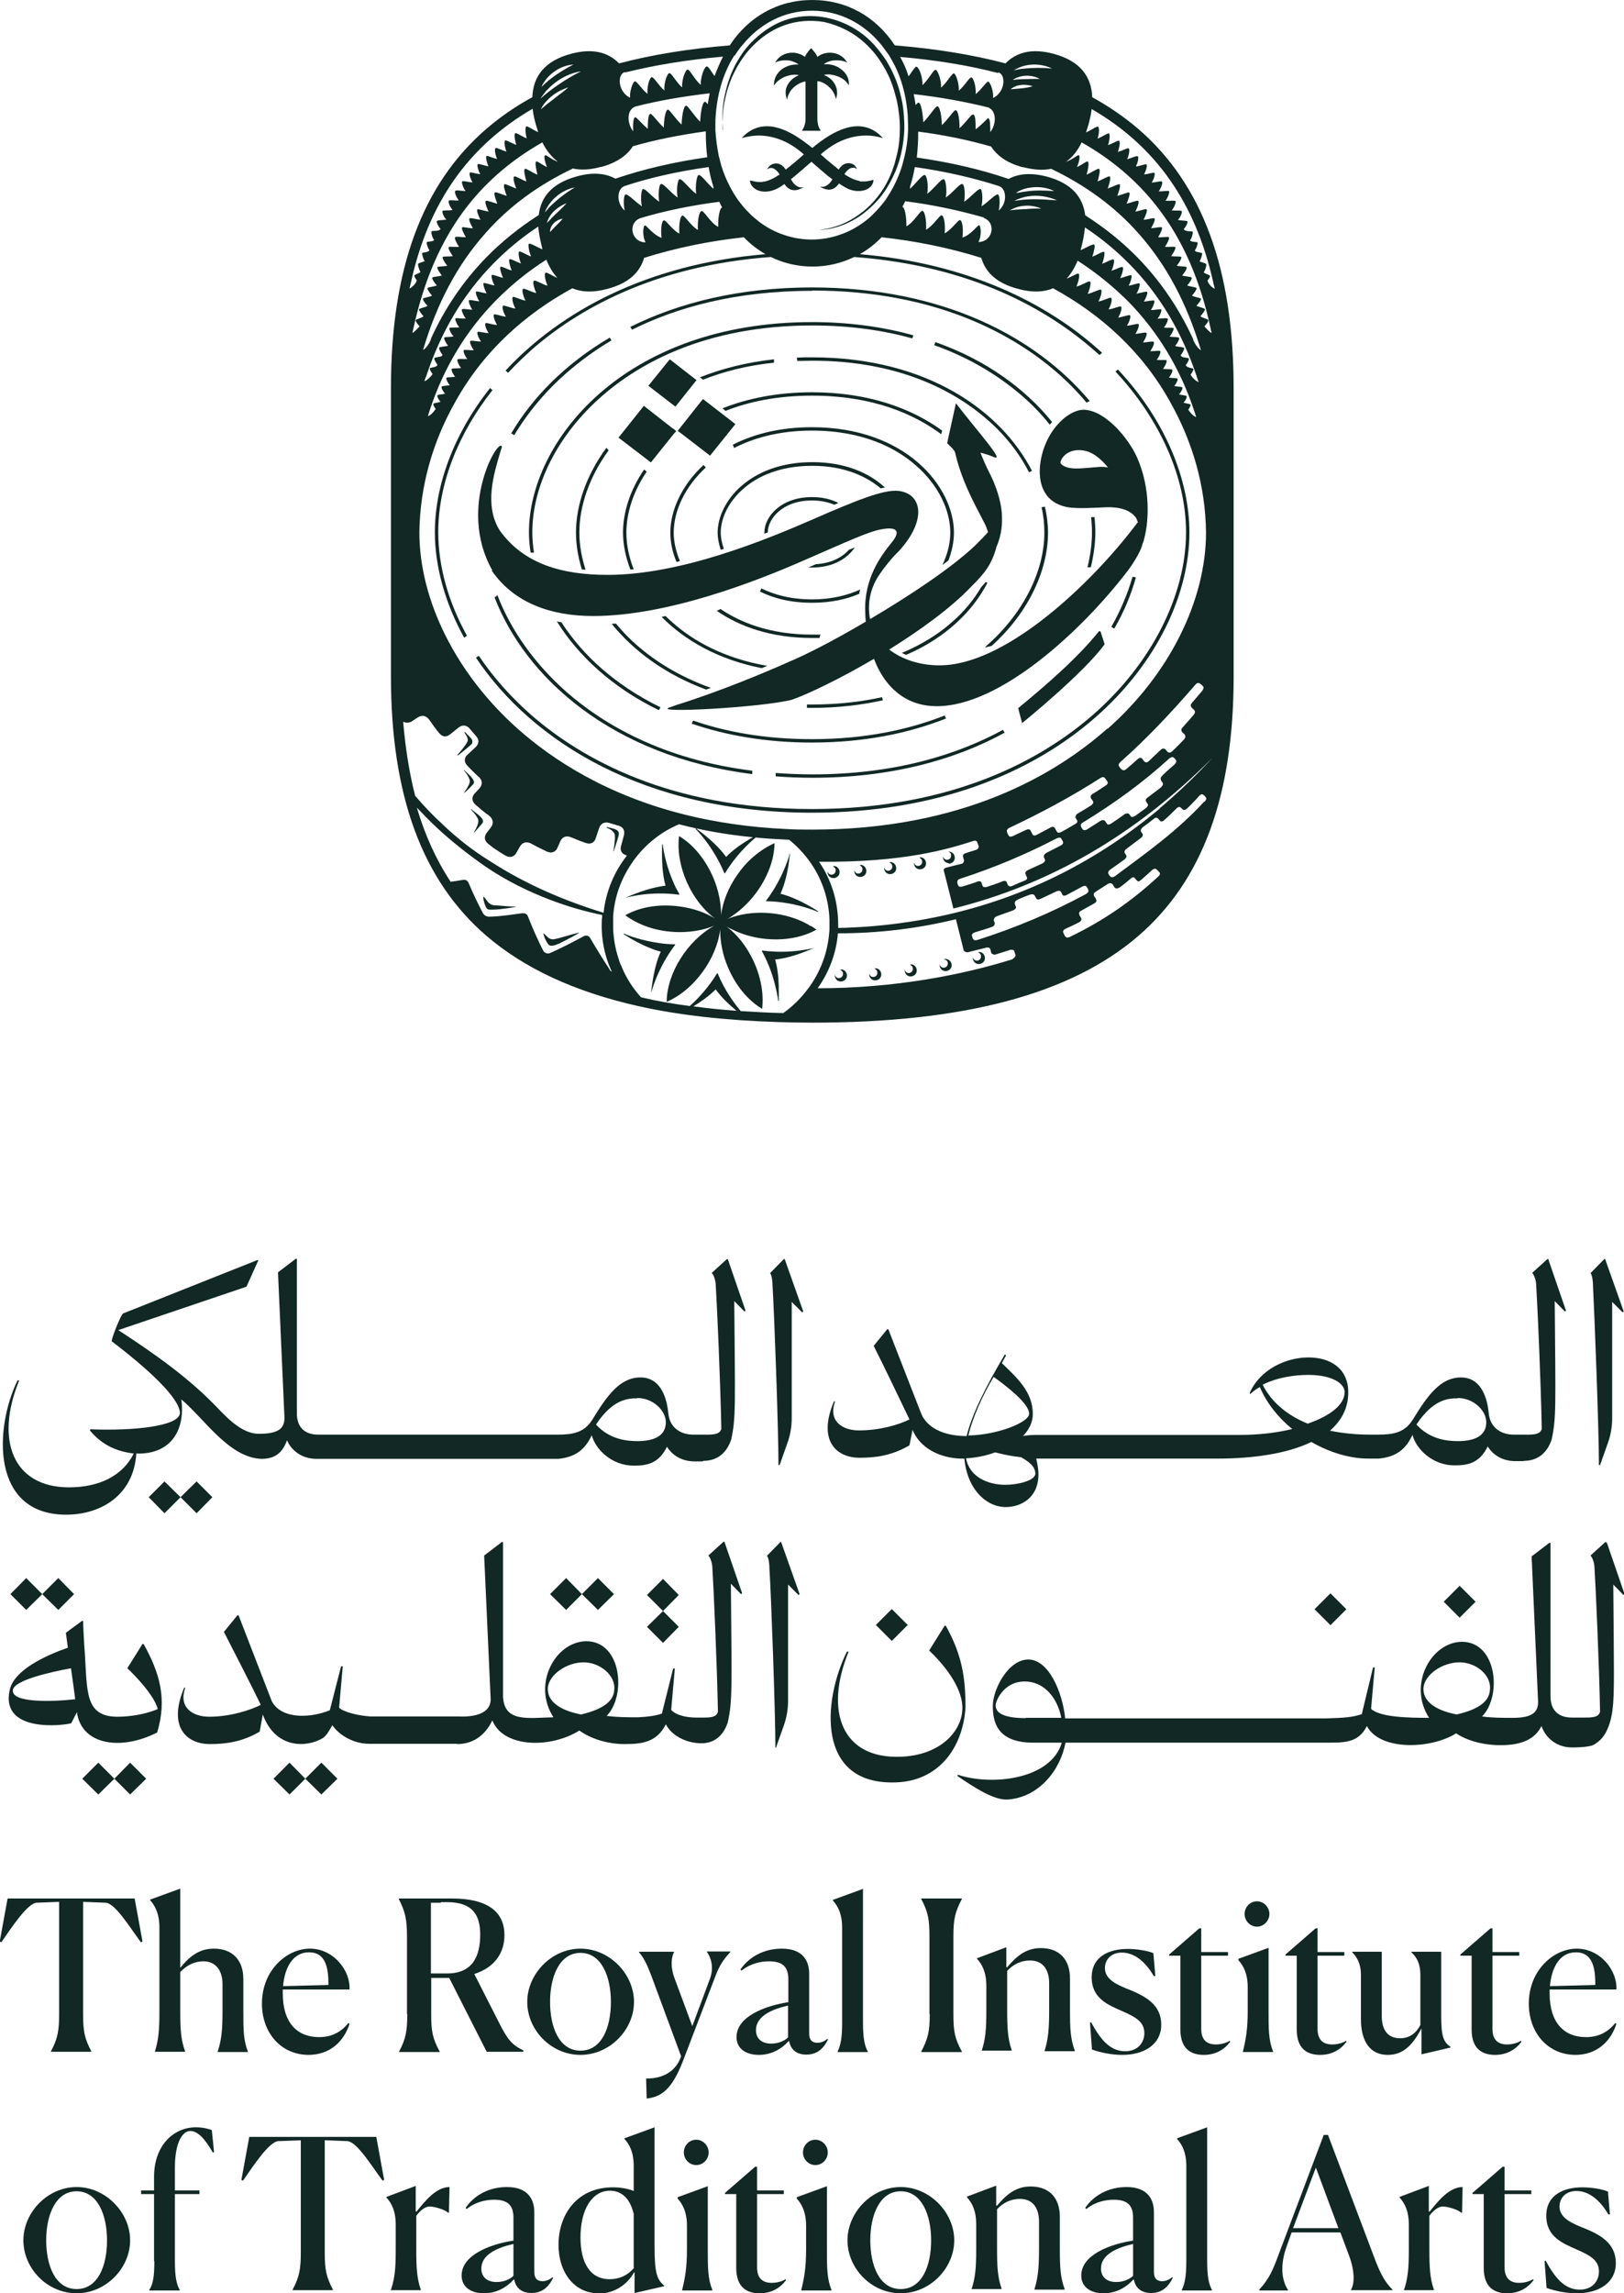<?xml version="1.0" encoding="UTF-8"?>
<svg id="Layer_2" data-name="Layer 2" xmlns="http://www.w3.org/2000/svg" viewBox="0 0 57.66 81.38">
  <defs>
    <style>
      .cls-1 {
        fill: #112824;
        stroke-width: 0px;
      }
    </style>
  </defs>
  <g id="Layer_4" data-name="Layer 4">
    <g>
      <g>
        <g>
          <g>
            <path class="cls-1" d="m1.81,72.81v-.02c.24-.45.29-.73.29-1.33v-3.97l-.8.03c-.32.02-.87.85-1.25,1.4l-.06-.02.28-1.53h4.51l.28,1.53-.06.02c-.4-.54-.91-1.38-1.25-1.4l-.8-.03v3.97c0,.62.05.87.29,1.33v.02h-1.44Z"/>
            <path class="cls-1" d="m5.5,72.8c.13-.41.16-.77.16-1.43v-2.97c0-.48-.15-.77-.33-.97v-.02l1.07-.39v2.81c.32-.39.66-.68,1.19-.68.68,0,1.05.42,1.05,1.08v1.14c0,.65,0,1.02.16,1.43v.02h-1.07v-.02c.14-.42.17-.8.17-1.43v-.97c0-.42-.2-.8-.68-.8-.32,0-.59.14-.82.38v1.38c0,.64.02,1.02.17,1.43v.02h-1.07v-.02h0Z"/>
            <path class="cls-1" d="m10.96,72.92c-.98,0-1.66-.78-1.66-1.82,0-1.19.89-1.95,1.7-1.95.86,0,1.45.8,1.41,1.45h-2.37v.14c0,1.05.52,1.55,1.29,1.55.45,0,.78-.18,1.04-.5l.04.03c-.2.62-.69,1.1-1.46,1.1Zm-.9-2.44l1.6-.04v-.08c0-.74-.22-1.08-.69-1.08-.56,0-.86.52-.92,1.2Z"/>
            <path class="cls-1" d="m14.45,71.47v-2.75c0-.6-.06-.88-.29-1.33v-.02h1.88c1.34,0,1.87.52,1.87,1.3,0,.62-.33,1.14-1.07,1.38l.88,1.73c.31.62.47.79.86.98v.05h-1.3l-1.33-2.62h-.64v1.28c0,.62.05.87.3,1.33v.02h-1.44v-.02c.24-.45.29-.73.29-1.33Zm1.2-3.95c-.1,0-.21,0-.35,0v2.51h.58c.92,0,1.17-.64,1.17-1.38,0-.68-.26-1.15-1.17-1.15h-.22Z"/>
            <path class="cls-1" d="m18.72,71.04c0-.99.86-1.89,1.89-1.89s1.9.9,1.9,1.89-.86,1.88-1.9,1.88-1.89-.88-1.89-1.88Zm2.97,0c0-.89-.33-1.74-1.08-1.74s-1.08.85-1.08,1.74.32,1.73,1.08,1.73,1.08-.83,1.08-1.73Z"/>
            <path class="cls-1" d="m24.18,72.99v-.03s-1.04-2.81-1.04-2.81c-.18-.48-.29-.68-.45-.87v-.02h1.24v.02c-.08.14-.15.48.03.95l.62,1.67.63-1.69c.15-.41.02-.77-.11-.94v-.02h.83v.02c-.25.27-.39.48-.55.91l-1.14,2.98c-.4,1.02-.78,1.25-1.28,1.31l-.02-.71c.26,0,.97-.03,1.24-.78Z"/>
            <path class="cls-1" d="m28,72.43c-.23.26-.59.49-1.06.49-.44,0-.79-.21-.79-.63,0-.75,1.06-1.12,1.84-1.24v-.81c0-.39-.15-.64-.68-.64-.29,0-.66.07-.98.33l-.04-.04c.3-.44.82-.74,1.47-.74.74,0,.97.43.97.89v2.12c0,.19.07.33.29.33.11,0,.22-.03.36-.14l.02.02c-.12.24-.32.54-.77.54-.38,0-.56-.21-.61-.47Zm-.02-.13v-1.13c-.58.13-1.14.38-1.14.87,0,.29.19.48.54.48.26,0,.48-.1.6-.22Z"/>
            <path class="cls-1" d="m29.9,71.78v-3.38c0-.48-.15-.76-.33-.96v-.02l1.07-.39v4.74c0,.56.06.83.17,1.03v.02h-1.07v-.02c.1-.21.16-.46.16-1.02Z"/>
            <path class="cls-1" d="m33,71.47v-2.75c0-.62-.05-.87-.29-1.33v-.02h1.44v.02c-.24.46-.3.71-.3,1.33v2.75c0,.62.05.87.3,1.33v.02h-1.44v-.02c.24-.46.3-.71.3-1.33Z"/>
            <path class="cls-1" d="m34.85,72.81v-.02c.14-.42.17-.77.17-1.43v-.88c0-.5-.15-.77-.33-.97v-.02l1.04-.39v.71h.03c.32-.38.66-.68,1.19-.68.68,0,1.04.42,1.04,1.08v1.13c0,.68.02,1.02.17,1.43v.02h-1.07v-.02c.13-.41.16-.8.16-1.43v-.97c0-.42-.18-.8-.68-.8-.32,0-.6.14-.81.37v1.38c0,.65.02,1.03.16,1.43v.02h-1.07Z"/>
            <path class="cls-1" d="m40.97,70.13c-.38-.65-.8-.84-1.14-.84-.38,0-.6.25-.6.55,0,.42.46.61.95.8.51.22,1.05.51,1.05,1.21s-.61,1.07-1.38,1.07c-.38,0-.77-.08-1.08-.19l-.07-.95.04-.02c.38.72.74,1.03,1.21,1.03s.68-.33.68-.64c0-.39-.28-.56-.78-.78-.5-.22-1.09-.45-1.09-1.2s.63-1.01,1.28-1.01c.35,0,.72.07.91.15l.07.81h-.04Z"/>
            <path class="cls-1" d="m41.91,72.02v-2.62h-.4v-.04l1.07-.93h.07v.84h.95v.13h-.95v2.6c0,.36.17.55.52.55.26,0,.45-.1.49-.13l.02.03c-.21.29-.53.47-.94.47-.44,0-.83-.2-.83-.9Z"/>
            <path class="cls-1" d="m44.3,71.37v-.85c0-.48-.15-.76-.33-.96v-.05l1.07-.39v2.25c0,.63,0,1.03.16,1.43v.02h-1.07v-.02c.1-.41.17-.78.17-1.43Zm.33-3c-.24,0-.44-.2-.44-.45s.2-.45.44-.45.44.21.44.45-.2.45-.44.45Z"/>
            <path class="cls-1" d="m46.04,72.02v-2.62h-.4v-.04l1.07-.93h.07v.84h.95v.13h-.95v2.6c0,.36.17.55.52.55.26,0,.45-.1.49-.13l.02.03c-.21.29-.53.47-.94.47-.44,0-.83-.2-.83-.9Z"/>
            <path class="cls-1" d="m49.27,72.92c-.63,0-.95-.49-.95-1.26v-1.58c0-.38-.13-.62-.31-.8v-.02h1.05v2.28c0,.53.24.79.65.79.35,0,.58-.2.72-.47v-1.78c0-.38-.12-.62-.32-.8v-.02h1.06v2.28c0,.79.1.92.33,1.1v.02l-1.03.24v-.92c-.26.48-.58.94-1.19.94Z"/>
            <path class="cls-1" d="m52.25,72.02v-2.62h-.4v-.04l1.07-.93h.07v.84h.95v.13h-.95v2.6c0,.36.17.55.52.55.26,0,.45-.1.49-.13l.02.03c-.21.29-.53.47-.94.47-.44,0-.83-.2-.83-.9Z"/>
            <path class="cls-1" d="m55.94,72.92c-.98,0-1.66-.78-1.66-1.82,0-1.19.89-1.95,1.7-1.95.86,0,1.45.8,1.41,1.45h-2.37v.14c0,1.05.52,1.55,1.29,1.55.45,0,.78-.18,1.04-.5l.04.03c-.2.62-.69,1.1-1.46,1.1Zm-.9-2.44l1.6-.04v-.08c0-.74-.22-1.08-.69-1.08-.56,0-.86.52-.92,1.2Z"/>
          </g>
          <g>
            <path class="cls-1" d="m.83,79.5c0-.99.86-1.89,1.89-1.89s1.9.9,1.9,1.89-.86,1.88-1.9,1.88-1.89-.88-1.89-1.88Zm2.97,0c0-.89-.33-1.74-1.08-1.74s-1.08.85-1.08,1.74.32,1.73,1.08,1.73,1.08-.83,1.08-1.73Z"/>
            <path class="cls-1" d="m5.47,80.24v-2.38h-.46v-.13h.46v-.49c0-1.1.69-1.75,1.48-1.75.23,0,.46.05.57.1l.08.78-.04.02c-.15-.25-.45-.77-.8-.77-.3,0-.55.45-.55,1.29v.82h.87v.13h-.87v2.38c0,.57.06.82.17,1.02v.02h-1.08v-.02c.13-.2.18-.45.18-1.02Z"/>
            <path class="cls-1" d="m10.39,81.27v-.02c.24-.45.29-.73.29-1.33v-3.97l-.8.03c-.32.02-.87.85-1.25,1.4l-.06-.02.28-1.53h4.51l.28,1.53-.06.02c-.4-.54-.91-1.38-1.25-1.4l-.8-.03v3.97c0,.62.05.87.29,1.33v.02h-1.44Z"/>
            <path class="cls-1" d="m13.88,81.26c.14-.42.17-.77.17-1.43v-.88c0-.5-.15-.77-.33-.97v-.02l1.04-.39v.91h.03c.29-.36.69-.87,1.17-.87l-.02.91h-.03c-.13-.12-.5-.22-.66-.22-.12,0-.3.1-.47.33v1.19c0,.65.02,1.03.16,1.43v.02h-1.07v-.02h0Z"/>
            <path class="cls-1" d="m18.24,80.89c-.23.26-.59.49-1.06.49-.44,0-.79-.21-.79-.63,0-.75,1.06-1.12,1.84-1.24v-.81c0-.39-.15-.64-.68-.64-.29,0-.66.07-.98.33l-.04-.04c.3-.44.82-.74,1.47-.74.74,0,.97.43.97.89v2.12c0,.19.07.33.29.33.11,0,.22-.03.36-.14l.02.02c-.12.24-.32.54-.77.54-.38,0-.56-.21-.61-.47Zm-.01-.13v-1.13c-.58.13-1.14.38-1.14.87,0,.29.19.48.54.48.26,0,.48-.1.6-.22Z"/>
            <path class="cls-1" d="m21.25,81.38c-.86,0-1.42-.74-1.42-1.72,0-1.08.66-2.04,1.93-2.04.29,0,.54.05.74.13v-.88c0-.5-.15-.77-.33-.97v-.02l1.07-.39v4.2c0,1,.09,1.2.34,1.42v.02l-1.05.24v-.73h-.02c-.21.39-.66.75-1.26.75Zm1.25-.9v-1.91c-.14-.63-.5-.83-.84-.83-.65,0-1.05.68-1.05,1.66,0,.89.34,1.48,1.03,1.48.38,0,.67-.16.87-.4Z"/>
            <path class="cls-1" d="m24.39,79.83v-.85c0-.48-.15-.76-.33-.96v-.05l1.07-.39v2.25c0,.63,0,1.03.16,1.43v.02h-1.07v-.02c.1-.41.17-.78.17-1.43Zm.33-3c-.24,0-.44-.2-.44-.45s.2-.45.44-.45.44.21.44.45c0,.25-.2.45-.44.45Z"/>
            <path class="cls-1" d="m26.14,80.48v-2.62h-.4v-.04l1.07-.93h.07v.84h.95v.13h-.95v2.6c0,.36.17.55.52.55.26,0,.45-.1.49-.13l.02.03c-.21.29-.53.47-.94.47-.44,0-.83-.2-.83-.9Z"/>
            <path class="cls-1" d="m28.62,79.83v-.85c0-.48-.15-.76-.33-.96v-.05l1.07-.39v2.25c0,.63,0,1.03.16,1.43v.02h-1.07v-.02c.1-.41.17-.78.17-1.43Zm.33-3c-.24,0-.44-.2-.44-.45s.2-.45.44-.45.44.21.44.45c0,.25-.2.45-.44.45Z"/>
            <path class="cls-1" d="m30.09,79.5c0-.99.86-1.89,1.89-1.89s1.9.9,1.9,1.89-.86,1.88-1.9,1.88-1.89-.88-1.89-1.88Zm2.97,0c0-.89-.33-1.74-1.08-1.74s-1.08.85-1.08,1.74.32,1.73,1.08,1.73,1.08-.83,1.08-1.73Z"/>
            <path class="cls-1" d="m34.49,81.27v-.02c.14-.42.17-.77.17-1.43v-.88c0-.5-.15-.77-.33-.97v-.02l1.04-.39v.71h.03c.32-.38.66-.68,1.19-.68.68,0,1.04.42,1.04,1.08v1.13c0,.68.02,1.02.17,1.43v.02h-1.07v-.02c.13-.41.16-.8.16-1.43v-.97c0-.42-.18-.8-.68-.8-.32,0-.6.14-.81.37v1.38c0,.65.02,1.03.16,1.43v.02h-1.07Z"/>
            <path class="cls-1" d="m40.24,80.89c-.23.26-.59.49-1.06.49-.44,0-.79-.21-.79-.63,0-.75,1.06-1.12,1.84-1.24v-.81c0-.39-.15-.64-.68-.64-.29,0-.66.07-.98.33l-.04-.04c.3-.44.82-.74,1.47-.74.74,0,.97.43.97.89v2.12c0,.19.07.33.29.33.11,0,.22-.03.36-.14l.02.02c-.12.24-.32.54-.77.54-.38,0-.56-.21-.61-.47Zm-.01-.13v-1.13c-.58.13-1.14.38-1.14.87,0,.29.19.48.54.48.26,0,.48-.1.6-.22Z"/>
            <path class="cls-1" d="m42.12,80.24v-3.38c0-.48-.15-.76-.33-.96v-.02l1.07-.39v4.74c0,.56.06.83.17,1.03v.02h-1.07v-.02c.1-.21.16-.46.16-1.02Z"/>
            <path class="cls-1" d="m44.71,81.27v-.02c.35-.38.49-.7.7-1.28l1.59-4.21h.15l1.62,4.29c.24.65.41.94.67,1.2v.02h-1.47v-.02c.13-.22.13-.68-.08-1.23l-.3-.8h-1.73l-.15.42c-.33.86-.14,1.38.02,1.62v.02h-1Zm1.19-2.2h1.62l-.8-2.15-.81,2.15Z"/>
            <path class="cls-1" d="m49.85,81.26c.14-.42.17-.77.17-1.43v-.88c0-.5-.15-.77-.33-.97v-.02l1.04-.39v.91h.03c.29-.36.69-.87,1.17-.87l-.02.91h-.03c-.13-.12-.5-.22-.66-.22-.12,0-.3.1-.47.33v1.19c0,.65.02,1.03.16,1.43v.02h-1.07v-.02h0Z"/>
            <path class="cls-1" d="m52.68,80.48v-2.62h-.4v-.04l1.07-.93h.07v.84h.95v.13h-.95v2.6c0,.36.17.55.52.55.26,0,.45-.1.49-.13l.02.03c-.21.29-.53.47-.94.47-.44,0-.83-.2-.83-.9Z"/>
            <path class="cls-1" d="m57.11,78.59c-.38-.65-.8-.84-1.14-.84-.38,0-.6.25-.6.55,0,.42.46.61.95.8.51.22,1.05.51,1.05,1.21s-.61,1.07-1.38,1.07c-.38,0-.77-.08-1.08-.19l-.07-.95.04-.02c.38.72.74,1.03,1.21,1.03s.68-.33.68-.64c0-.39-.28-.56-.78-.78-.5-.22-1.09-.45-1.09-1.2s.63-1.01,1.28-1.01c.35,0,.72.07.91.15l.07.81h-.04Z"/>
          </g>
        </g>
        <path class="cls-1" d="m24.97,51.84c.51,0,.83-.29.99-.75,0,0,0,0,0,0,.17-.78.14-1.19.11-4.92l.36.37.04-.03-.63-1.83h-.03l-.54.49c.07.07.13.25.14.39.05.79.17,3.53.2,5.14-.05.24-.39.21-.72.21h-.28c-.4,0-.82-.21-.88-.74-.04-.44-.21-1.29-.99-1.29-.72,0-1.18.63-1.71,1.5-.29.46-.69.53-1.24.53-.03,0-.05,0-.08,0h-8.41c-.49,0-.76-.27-.76-.76v-5.48h-.04l-.63.48.23,5.16c0,.38-.21.57-.91.57-.51,0-.97-.4-1.41-.86-1.03-1.09-2.23-1.94-3.58-2.82l4.55-1.54.42-.93-.02-.02-4.78,1.9c-.08.04-.44.95-.4.99,1.33,1.01,2.38,2,2.42,2.53,0,.49-1.68.65-3.18.59l-.02.04c.29.34.72.72,1.56.82-.4.8-1.24,1.2-2.3,1.2-2,0-2.63-1.69-1.77-3.79h-.06c-.82,1.69-.95,4.76,1.73,4.76,1.24,0,2.4-.7,2.49-2.17,1.15.04,1.75-.74,1.6-1.92.84.71,1.71,2.09,2.87,2.11.48-.01.73-.24.88-.66.16.37.53.66,1.06.66h8.39c.06,0,.12,0,.17,0h0c.66-.06.98-.37,1.2-.84.13.5.71,1.08,1.49,1.08.43,0,.88-.05,1.18-.67.15.24.46.52.99.52h.28Zm2.69.15h.02l.28-.79c.1-.28.15-.58.15-.87v-4.13s.37.37.37.37l.04-.03-.66-1.86h-.03l-.49.5c.07.07.09.33.09.47.06.95.21,5.07.21,6.34Zm-5.03-2.38c.55,0,1.01.44,1.01.86,0,.5-.44.67-1.01.67-.42,0-1.01-.08-1.47-.59.59-.88,1.1-.93,1.47-.93Z"/>
        <path class="cls-1" d="m33.58,57.69h-.04l-.55.88c.42.4,1.18,1.24,1.18,2.04s-.76,1.68-2.19,1.73c-2.08.08-2.72-1.6-1.85-3.73h-.06c-.86,1.73-1.1,4.74,1.73,4.64,1.49-.04,2.38-1.18,2.48-2.65,0-1.1-.13-1.88-.7-2.91Z"/>
        <rect class="cls-1" x="46.84" y="56.71" width=".8" height=".8" transform="translate(-26.55 50.14) rotate(-45.01)"/>
        <rect class="cls-1" x="31.27" y="57.27" width=".8" height=".8" transform="translate(-31.51 39.28) rotate(-45)"/>
        <rect class="cls-1" x="51.42" y="56.44" width=".8" height=".8" transform="translate(-25.01 53.29) rotate(-45)"/>
        <polygon class="cls-1" points="6.98 53.7 7.54 53.13 6.98 52.57 6.41 53.13 5.84 52.57 5.28 53.13 5.84 53.7 6.41 53.13 6.98 53.7"/>
        <path class="cls-1" d="m54.1,51.84c.51,0,.83-.29.99-.75,0,0,0,0,0,0,.17-.78.14-1.19.11-4.92l.36.37.04-.03-.63-1.83h-.03l-.54.49c.07.07.13.25.14.39.05.79.17,3.53.2,5.14-.05.24-.39.21-.72.21h-.28c-.4,0-.82-.21-.88-.74-.04-.44-.21-1.29-.99-1.29-.72,0-1.18.63-1.71,1.5-.29.46-.69.53-1.24.53-.03,0,.35,0,.32,0h-.59s0,0,0,0c-.45,0-.94-.04-1.43-.14.4-.35.65-.79.65-1.36,0-.86-.65-1.24-1.41-1.24-.82,0-1.73.44-2.09,1.26l.02.04c.1-.1.22-.18.34-.25.24.57.65,1.08,1.15,1.49-.57.14-1.21.21-1.85.21h-7.19c-.21,0-.37.01-.52.04.22-.23.35-.49.35-.78,0-.8-.57-1.29-1.1-1.81l.15-.27-.04-.04c-.7,1.17-1.18,2.16-1.36,2.9-.62,0-1.21-.17-1.52-.62-.05-.07-.08-.15-.11-.22l-1.15-2.95h-.04l-.48.59c.41.81.85,1.74,1.27,2.61-.36.18-1.03.39-1.8.39-.55,0-1.1-.31-.84-1.03h-.04c-.59,1.39.08,2,.91,2,.53,0,1.12-.06,1.77-.44l.11-.55c.33.79,1.21,1.04,1.84,1.02.1,1.09.78,1.72,1.47,1.72.53,0,1.16-.32,1.16-1.16,0-.2-.04-.39-.08-.56.12,0,.25,0,.37,0h6.07c1.25,0,2.46-.17,3.33-.59.66.38,1.38.59,2.02.59.02,0,.04,0,.06,0h0s.54,0,.54,0c.06,0-.28,0-.23,0h0c.66-.06.98-.37,1.2-.84.13.5.71,1.08,1.49,1.08.43,0,.88-.05,1.18-.67.15.24.46.52.99.52h.28Zm2.69.15h.02l.28-.79c.1-.28.15-.58.15-.87v-4.13s.37.37.37.37l.04-.03-.66-1.86h-.03l-.49.5c.07.07.09.33.09.47.05.95.21,5.07.21,6.34Zm-5.03-2.38c.55,0,1.01.44,1.01.86,0,.5-.44.67-1.01.67-.42,0-1.01-.08-1.47-.59.59-.88,1.1-.93,1.47-.93Zm-6.93-.47c.5-.26,1.14-.35,1.62-.35.82,0,1.29.29,1.29.61,0,.46-.53.85-1.31,1.12-.66-.27-1.25-.7-1.6-1.38Zm-9.55-.28c.4.29,1.26.93,1.26,1.31,0,.3-1.11.75-2.16.77.15-.62.5-1.42.9-2.08Zm.06,2.68c.3.08.61.14.91.17.3.17.5.33.51.58,0,.25-.61.4-1.07.4-.6,0-1.27-.27-1.39-.94.35-.02.71-.09,1.03-.21Z"/>
        <path class="cls-1" d="m57.01,54.71l-.54.49c.07.07.13.25.14.39.05.79.17,3.54.2,5.15-.05.23-.35.21-.67.21h0c-.09,0-.23,0-.33,0-.49,0-.76-.27-.76-.76v-5.44h-.04l-.63.48.23,5.16c0,.38-.21.57-.91.57-.37,0-.72,0-1.08-.05.71-.71.54-2.65-.72-2.65-1.1.02-1.92,1.53-1.16,2.7-.72,0-1.75-.02-2.06-.32l.13-1.47h-.06l-.4,1.66c-.34.11-.61.13-1.29.15h-9.24c-.1-.95-.59-2.09-1.31-2.09s-1.26,1.07-1.26,1.64c0,.51.1,1.31,1.43,1.31h1.02c-.39,1.31-2.48,1.54-3.69,1.14l-.02.04c.55.38,1.28.86,1.77.84,1.13-.07,1.89-1.05,2.07-2.02h9.13c.73,0,1.26.04,1.57-.59.47.89,2.28.82,3.17.26.4.27.99.42,1.58.42.77,0,1.23-.23,1.45-.68.14.41.53.76,1.08.76.12,0,.41,0,.64-.05.13-.02.25-.11.37-.22.26-.25.38-.68.43-1.04.08-.62.05-1.48.03-4.47l.36.37.04-.03-.63-1.83h-.03Zm-20.59,6.26c-.95,0-1.07-.27-1.07-.46,0-.13.27-.84,1.03-.84s1.19.68,1.3,1.29h-1.26Zm14.12-1.07c.04-.49.69-.91,1.28-.91s1.14.46,1.08.97c-.02.46-.49.72-1.18.88-.78-.15-1.2-.48-1.18-.93Z"/>
        <g>
          <path class="cls-1" d="m5.07,58.32l-.55.88c.23.21.97.97,1.08,1.45-.46.19-.99.27-1.43.27-1.16,0-1.07-.89-1.16-2.28-.02-.21-.06-1.01-.06-1.12h-.04l-.57.42c.02.19.05.37.07.53-.8.28-1.93.8-2.07,1.52-.32,1.52,1.94,1.24,2.19,1.16l.2-.39c.16,1.16,1.55,1.38,2.85.72.36-1.2.09-2.11-.48-3.14h-.04Zm-4.61,1.64c.07-.34,1.31-.62,2.06-.76.07.49.12.85.15,1.1-.8.09-2.31.14-2.21-.34Z"/>
          <polygon class="cls-1" points="1.5 56.57 2.07 57.13 2.63 56.57 2.07 56 1.5 56.57 .93 56 .37 56.57 .93 57.13 1.5 56.57"/>
          <polygon class="cls-1" points="4.06 63.12 3.49 62.55 2.92 63.12 3.49 63.68 4.06 63.12 4.62 63.68 5.19 63.12 4.62 62.55 4.06 63.12"/>
          <polygon class="cls-1" points="10.84 63.12 10.28 62.55 9.71 63.12 10.28 63.68 10.84 63.12 11.41 63.68 11.98 63.12 11.41 62.55 10.84 63.12"/>
          <polygon class="cls-1" points="20.66 56.57 20.1 56 19.53 56.57 20.1 57.13 20.66 56.57 21.23 57.13 21.8 56.57 21.23 56 20.66 56.57"/>
          <polygon class="cls-1" points="23.54 56.03 22.97 56.6 23.54 57.17 22.97 57.73 23.54 58.3 24.1 57.73 23.54 57.17 24.1 56.6 23.54 56.03"/>
          <path class="cls-1" d="m27.72,54.71l-.49.5c.07.07.09.33.09.47.06.95.21,5.07.21,6.34h.02l.28-.79c.1-.28.15-.58.15-.87v-4.13s.37.37.37.37l.04-.03-.66-1.86h-.03Z"/>
          <path class="cls-1" d="m16.24,61.89c.47,0,.95-.23,1.24-.84.39.98,2.07,1,3.09.36.4.29,1,.48,1.59.48s1.15-.04,1.48-.7c.21.39.67.64,1.18.67.02,0,.03,0,.05,0,.03,0,.07,0,.1,0,0,0,.01,0,.02,0,.22-.02.4-.1.54-.23.14-.13.24-.3.31-.51,0,0,0,0,0,0,.17-.78.14-1.19.11-4.92l.36.37.04-.03-.63-1.83h-.03l-.54.49c.07.07.13.25.14.39.05.79.17,3.54.2,5.15-.04.19-.25.21-.5.21h-.02c-.09,0-.17,0-.25,0-.23,0-.67-.04-.89-.27l.13-1.47h-.06l-.4,1.6c-.25.08-.47.11-.84.13-.37,0-.75,0-1.12-.05.7-.71.54-2.65-.73-2.65-1.1.02-1.92,1.53-1.16,2.7-.91.02-1.75.19-1.79-.74v-5.48h-.04l-.63.48.23,5.08c.02.52-.56.66-1.15.63h-3.12c-.48-.03-.97-.17-1.11-.31l.13-1.47h-.06l-.4,1.56c-.59.25-1.69.37-2.06-.32l-1.18-3.05h-.04l-.48.59c.41.81.89,1.72,1.31,2.59-.36.18-1.07.42-1.84.42-.55,0-1.1-.31-.84-1.03h-.04c-.59,1.39.08,2,.91,2,.53,0,1.12-.06,1.77-.44l.11-.61c.45,1.23,1.56,1.18,2.13.84.13-.08.25-.3.34-.46.26.38.78.66,1.3.66h3.12Zm3.21-1.99c.04-.49.69-.91,1.27-.91s1.14.46,1.09.97c-.02.46-.5.72-1.18.88-.78-.15-1.2-.48-1.18-.93Z"/>
        </g>
      </g>
      <g>
        <path class="cls-1" d="m43.8,18.87c0-.32,0-5.09,0-5.09,0-4.23-1.11-7.24-3.38-9.2-.49-.42-1.04-.8-1.64-1.13-.03-.72-.41-1.28-1.37-1.54-.78-.21-1.33-.05-1.71.34-1.17-.31-2.48-.52-3.93-.64-.67-1.02-1.71-1.61-2.93-1.61s-2.26.59-2.93,1.61c-1.45.12-2.76.33-3.93.64-.38-.39-.93-.55-1.71-.34-.96.26-1.34.82-1.37,1.54-.61.33-1.15.71-1.64,1.13-2.28,1.97-3.38,4.98-3.38,9.2,0,0,0,4.9,0,5.1h0v5.12c0,4.23,1.11,7.24,3.38,9.2,1.35,1.16,3.13,1.99,5.39,2.5,1.46.33,3.13.51,5,.57.39.01.78.02,1.19.02,5.39,0,9.18-1.01,11.58-3.08,2.28-1.97,3.38-4.98,3.38-9.2v-5.12s0-.01,0-.02Zm-5.4-13.82c1.06.6,1.93,1.34,2.63,2.22,1,1.26,1.6,2.76,1.94,4.33,0,.02.05.2.05.22-.11-.06-.2-.18-.26-.24.03-.02.16-.18.14-.22-.01-.04-.24-.09-.27-.13,0,0,0-.01,0-.02.03-.03.17-.2.15-.24-.02-.04-.24-.08-.3-.12,0,0,0,0,0,0,.04-.04.18-.21.16-.25-.02-.03-.24-.06-.32-.11.05-.05.19-.23.16-.27-.02-.03-.23-.05-.33-.09.06-.06.19-.24.16-.28-.02-.03-.23-.04-.34-.07.06-.07.19-.25.16-.3-.02-.03-.23-.02-.35-.05.07-.08.19-.27.16-.31-.02-.03-.23-.01-.36-.03.07-.09.18-.28.15-.32-.02-.03-.23,0-.37-.01.07-.1.18-.3.14-.34-.02-.03-.23.01-.38,0,.07-.12.17-.31.13-.35-.03-.03-.23.02-.38.03.07-.12.16-.31.12-.35-.03-.03-.23.04-.39.05.07-.13.15-.33.11-.37-.03-.03-.23.05-.4.08.07-.14.15-.34.1-.38-.03-.03-.24.06-.41.1.06-.15.14-.36.09-.4-.03-.02-.24.08-.42.12.06-.16.13-.38.08-.41-.04-.02-.24.09-.42.15.06-.17.12-.39.07-.43-.04-.02-.25.11-.43.18.05-.18.11-.41.05-.45-.04-.02-.25.12-.44.21.05-.18.1-.43.04-.47-.04-.02-.19.11-.38.2.06-.15.13-.39.06-.42-.04-.02-.23.16-.45.23.23-.16.41-.39.55-.68Zm3.9,20.05c.04.05.08.06.11.11.03.05.02.1-.04.17-.1.12-.27.31-.37.42-.06.06-.07.11-.04.16.03.06.08.06.11.12.03.06.02.1-.04.17-.11.11-.28.29-.4.4-.06.06-.11.07-.16.04s-.06-.08-.11-.11c-.05-.03-.1-.02-.16.04-.11.1-.29.27-.4.38-.06.06-.11.07-.16.03-.05-.03-.05-.08-.1-.12-.05-.03-.09-.02-.15.03-.11.1-.29.26-.4.35-.06.05-.11.06-.16.02s-.07-.07-.1-.12c-.03-.05,0-.1.05-.15.95-.84,1.83-1.78,2.66-2.74.05-.06.1-.08.15-.05s.08.06.12.1c.04.04.02.1-.02.16-.11.13-.25.29-.36.42-.05.05-.07.11-.03.16Zm-1.09,2.58s.04.05.07.1,0,.1-.06.16c-.12.1-.33.25-.46.35-.07.05-.1.1-.07.15s.03.05.06.09c.03.05-.02.11-.07.15-.11.08-.26.19-.37.27-.06.04-.12.06-.16.02s-.03-.06-.07-.09-.1-.02-.16.02c-.14.1-.32.23-.46.32-.06.04-.13.06-.16.01s-.03-.05-.07-.1c-.04-.04-.1-.03-.16,0-.14.09-.32.21-.47.3-.06.04-.13.04-.16,0-.03-.04-.04-.05-.06-.11s.01-.1.08-.14c1.08-.66,2.11-1.4,3.05-2.26.06-.05.11-.07.16-.04.04.04.05.04.08.09.03.05.01.1-.05.16-.12.1-.31.27-.42.38-.06.06-.09.11-.06.16Zm-3.05,1.29c.03.06.05.08.08.14.03.05,0,.1-.08.14-.13.08-.34.2-.47.27-.07.04-.13.04-.16,0s-.05-.09-.08-.14c-.03-.05-.09-.05-.16-.01-.13.07-.34.18-.47.25-.07.04-.13.04-.16-.01-.03-.05-.04-.09-.07-.14s-.09-.05-.16-.02c-.13.06-.34.16-.47.22-.07.03-.12.03-.15-.02-.03-.05-.05-.09-.06-.14s.02-.1.08-.13c1.11-.52,2.21-1.11,3.24-1.77.06-.04.12-.05.16,0s.06.08.09.13c.03.05,0,.1-.07.14-.14.09-.31.21-.45.29-.06.03-.09.08-.07.14.02.06.06.08.08.13.02.06-.02.1-.07.14-.14.09-.32.2-.46.28-.06.03-.1.08-.08.14Zm-1.11,1.42c.02.05.03.06.05.11.02.05-.02.1-.09.14-.14.06-.36.17-.5.23-.08.04-.12.08-.1.14.02.06.02.06.05.12.03.05-.02.1-.1.13-.09.03-.32.13-.4.17s-.14.03-.17-.02c-.03-.05-.03-.06-.05-.11s-.09-.05-.16-.02c-.16.07-.36.13-.53.19-.07.02-.14.02-.16-.03s-.03-.06-.04-.12c-.02-.05-.09-.06-.16-.03-.16.06-.36.12-.52.17-.07.02-.13.01-.15-.04-.02-.05-.03-.06-.03-.12,0-.06.03-.1.11-.12,1.18-.38,2.32-.86,3.42-1.43.07-.03.13-.04.16.01.03.05.04.06.06.11.02.05-.01.1-.09.14-.13.07-.35.18-.49.25-.07.04-.11.09-.09.14Zm2.26-4.53c-1.84,1.63-5.14,3.58-10.47,3.58-.31,0-.62,0-.91-.02-1.32-.06-2.51-.24-3.57-.5-2.8-.69-4.73-1.95-5.98-3.06-2.19-1.95-3.49-4.56-3.49-6.97h0,0c.02-1.63.47-3.21,1.27-4.62.99-1.79,2.46-3.11,4.16-4.04.33.14.74.16,1.25.02.76-.2,1.15-.59,1.3-1.1,1.15-.36,2.34-.6,3.54-.73.23.24.49.44.77.6-4.2.35-7.28,2.03-9.23,4.13l.09.08c.27-.29.55-.56.85-.83,1.57-1.37,4.27-2.97,8.48-3.28.45.22.95.34,1.48.34s1.02-.12,1.48-.34c4.21.31,6.91,1.91,8.48,3.28.08.07.15.13.23.2l.09-.08c-1.96-1.8-4.83-3.18-8.6-3.5.28-.16.54-.36.77-.6,1.2.13,2.39.37,3.54.73.15.51.54.9,1.3,1.1.51.14.92.12,1.25-.02,1.7.93,3.17,2.25,4.16,4.04.8,1.42,1.25,2.99,1.27,4.62h0,0c0,2.42-1.3,5.03-3.49,6.97ZM19.26,5.06c.14.28.32.51.55.68-.22-.07-.41-.25-.45-.23-.07.03,0,.27.06.42-.19-.09-.34-.22-.38-.2-.06.03,0,.28.04.47-.19-.08-.4-.23-.44-.21-.06.03,0,.27.05.45-.19-.07-.39-.2-.43-.18-.06.04,0,.26.07.43-.18-.06-.39-.18-.42-.15-.05.04.02.25.08.41-.18-.05-.38-.15-.42-.12-.05.04.03.25.09.4-.17-.04-.37-.13-.41-.1-.05.04.03.24.1.38-.17-.03-.37-.1-.4-.08-.04.04.04.24.11.37-.16-.02-.36-.08-.39-.05-.04.04.05.23.12.35-.16,0-.36-.06-.38-.03-.04.04.07.24.13.35-.15,0-.35-.04-.38,0-.04.04.07.24.14.34-.14.01-.35-.02-.37.01-.03.04.08.23.15.32-.13.02-.34,0-.36.03-.03.04.09.23.16.31-.12.03-.33.02-.35.05-.03.04.1.22.16.3-.11.03-.32.04-.34.07-.03.05.11.22.16.28-.09.04-.31.06-.33.09-.02.05.12.23.16.27-.07.05-.3.07-.32.11-.02.05.12.22.16.25,0,0,0,0,0,0-.05.05-.28.09-.3.12-.02.04.11.21.15.24,0,0,0,0,0,.02-.03.04-.26.1-.27.13-.02.04.11.2.14.22-.06.06-.16.18-.26.24,0-.02.05-.2.05-.22.35-1.57.94-3.07,1.94-4.33.7-.88,1.57-1.62,2.63-2.22Zm-.06-1.18c.06-.12.13-.22.22-.31.21-.23.48-.38.76-.47-.1.09-.2.17-.31.25-.06.05-.12.09-.18.14-.15.11-.35.27-.49.39Zm.37,3.88c-.05.05-.1.1-.15.15,0-.03.02-.05.02-.07.11-.3.39-.52.68-.63-.18.2-.37.36-.56.55Zm.41,0c-.13.16-.27.27-.4.42-.02.02-.03.04-.05.05,0-.02,0-.03,0-.05.03-.22.23-.39.45-.42Zm-.51-.36s-.08.08-.12.13c0-.03.02-.05.03-.08.19-.4.6-.72,1.03-.8-.35.21-.67.46-.95.75Zm-.07,1.82c.1.25.23.47.39.64-.18-.07-.38-.21-.42-.18-.06.03-.01.27.07.46-.19-.05-.43-.21-.48-.18-.06.04,0,.26.08.44-.19-.04-.42-.18-.47-.15-.05.04,0,.25.09.42-.18-.03-.41-.16-.45-.13-.05.04,0,.24.09.41-.17-.02-.4-.13-.44-.1-.05.04.01.23.1.39-.17-.02-.39-.11-.42-.08-.04.04.02.23.11.37-.16,0-.37-.09-.41-.06-.04.04.02.22.11.35-.16,0-.36-.07-.39-.04-.04.04.03.22.12.34-.15,0-.35-.05-.38-.02-.04.04.04.21.12.33-.14,0-.34-.03-.36,0,0,0,0,.02,0,.03,0,.06.06.19.13.28-.13.01-.32-.02-.35.02,0,0,0,.02,0,.03,0,.06.06.18.13.27-.13.02-.31,0-.33.03-.03.04.04.19.12.28-.12.02-.29.01-.31.04-.02.04.05.18.12.26-.11.02-.27.02-.29.05-.02.04.05.17.12.25-.1.03-.25.03-.27.06-.02.04.05.16.11.23-.1.03-.24.04-.25.07-.02.03.03.12.08.18-.08.12-.17.22-.28.26.01-.03.07-.21.08-.25.49-1.47,1.27-2.77,2.32-3.84.54-.55,1.15-1.05,1.83-1.48Zm-.55-.12c-.17-.06-.37-.2-.42-.17-.04.03,0,.28.07.42-.16-.05-.37-.18-.41-.15-.04.03.02.27.08.4-.16-.04-.36-.16-.4-.13-.04.03.03.26.09.39-.15-.03-.36-.13-.4-.1-.03.03.03.26.1.37-.15-.02-.35-.11-.39-.08-.03.03.04.25.11.36-.14-.01-.35-.09-.38-.06-.03.03.05.25.12.34-.14,0-.34-.07-.37-.03-.03.03.06.25.12.33-.13,0-.34-.05-.37-.01-.03.03.08.27.14.32-.12.02-.34-.03-.37,0-.03.04.08.27.14.31-.1.03-.33,0-.35.03-.03.04.09.27.15.29h0c-.09.04-.32.02-.34.05-.02.03.08.24.13.27,0,0,0,.01,0,.02-.08.03-.29.03-.31.07-.02.03.08.21.12.25,0,.01-.01.03-.02.04-.07.05-.25.04-.27.08-.02.03.07.18.11.23,0,.02-.01.04-.03.05-.06.05-.22.05-.24.08-.01.03.05.15.1.2-.07.11-.19.22-.29.26,0-.03.06-.17.07-.2.52-1.56,1.31-2.89,2.37-3.97.48-.49,1.01-.93,1.6-1.32.02.22.06.44.12.68,0,.03.02.06.02.08,0,.02,0,.03.01.05-.17-.07-.43-.23-.48-.2-.04.02,0,.28.07.43Zm6.01-4.78s0,0,0,0c-.22-.21-.44-.58-.5-.57-.1.01-.15.41-.16.67-.22-.2-.43-.54-.49-.53-.09.02-.14.39-.14.64-.21-.19-.42-.5-.48-.49-.08.02-.09.29-.09.53-.2-.16-.4-.42-.45-.41-.07.02-.08.27-.07.5-.23-.3-.23-.77.08-.88.82-.21,1.7-.36,2.64-.47-.03.13-.05.25-.07.39-.04-.05-.08-.09-.1-.09-.1.01-.16.43-.17.7,0,0,0,0,0,0Zm.3,1.61c.04.24.1.48.17.7,0,.02,0,.05,0,.07-.23-.2-.43-.5-.52-.49-.08.01-.13.43-.09.67-.25-.18-.49-.53-.59-.52-.08.01-.12.41-.07.65-.25-.17-.49-.5-.59-.48-.06.01-.09.23-.08.44,0,.07,0,.13.02.19-.25-.16-.49-.47-.58-.45-.07.02-.09.39-.04.61-.24-.16-.49-.44-.58-.42-.07.02-.08.35-.03.57-.3-.25-.29-.77,0-.87.91-.3,1.9-.52,2.97-.67Zm.32,2.11c-.25-.13-.49-.57-.57-.55-.09.01-.15.35-.13.67-.24-.13-.48-.53-.55-.51-.09.02-.13.35-.11.64-.24-.12-.48-.49-.55-.47-.08.02-.12.33-.08.62,0,0,0,0,0,0,0,0,0,0,0,0-.3-.1-.54-.45-.59-.44-.06,0-.11.34.02.6,0,0,0,0,0,0h0c-.51,0-.65-.69-.18-.86.87-.26,1.8-.45,2.8-.58.03.07.06.14.1.2-.09.02-.15.37-.14.69Zm9.61-3.86s-.24.25-.45.41c0-.24,0-.51-.09-.53-.06-.01-.27.3-.48.49,0-.26-.04-.63-.14-.64-.06-.01-.27.33-.49.53,0-.27-.06-.66-.16-.67-.07,0-.28.36-.5.57,0,0,0,0,0,0,0,0,0,0,0,0-.01-.27-.07-.69-.17-.7-.02,0-.05.03-.1.09-.02-.13-.04-.26-.07-.39.95.11,1.83.27,2.64.47.3.11.31.58.08.88,0-.22,0-.48-.07-.49Zm-2.6,1.75c1.07.15,2.06.38,2.97.67.3.1.3.63,0,.87.05-.22.04-.55-.03-.57-.09-.02-.34.27-.58.42.05-.23.03-.6-.04-.61-.09-.02-.34.29-.58.45.01-.06.02-.12.02-.19.01-.21-.02-.43-.08-.44-.1-.02-.34.31-.59.48.05-.24,0-.64-.07-.65-.1-.02-.34.33-.59.52.05-.25,0-.66-.09-.67-.09-.01-.3.29-.52.49,0-.02,0-.05,0-.07.07-.22.13-.46.17-.7Zm2.43,1.8c.47.17.33.85-.18.86h0s0,0,0,0c.13-.26.08-.59.02-.6-.05,0-.29.35-.59.44,0,0,0,0,0,0,0,0,0,0,0,0,.04-.29,0-.6-.08-.62-.07-.02-.31.35-.55.47.03-.3-.02-.63-.11-.64-.07-.01-.31.39-.55.51.02-.31-.04-.65-.13-.67-.08-.01-.32.43-.57.55.01-.32-.05-.66-.14-.69.03-.07.07-.13.1-.2,1,.13,1.93.33,2.8.58Zm1.57-.76c.35-.06.72,0,1.04.14-.27-.02-.54-.04-.81-.04-.24,0-.47.02-.71.06.15-.08.31-.13.47-.16Zm-.42-.12s.03-.02.04-.03c.16-.1.34-.15.53-.17.27-.03.55.01.79.13-.18-.01-.36-.02-.53-.02-.25,0-.5.03-.75.08-.02,0-.05,0-.07.01Zm.91.55c-.19,0-.36,0-.54.02-.07,0-.13,0-.2.01-.09,0-.17.01-.26.02-.04,0-.09.01-.13.02.04-.03.09-.05.13-.07.31-.14.69-.13.99,0Zm5.39,5.68s-.18-.03-.24-.08c-.02-.01-.02-.04-.03-.05.05-.04.13-.2.11-.23-.02-.03-.21-.02-.27-.08-.01,0-.01-.02-.02-.04.05-.04.14-.21.12-.25-.02-.04-.23-.04-.31-.07,0,0,0-.01,0-.02.05-.03.16-.24.13-.27-.02-.04-.26-.02-.34-.05h0c.05-.02.17-.26.15-.29-.03-.04-.25,0-.35-.03.06-.04.17-.27.14-.31-.03-.04-.25,0-.37,0,.07-.05.17-.29.14-.32-.03-.04-.24.02-.37.01.07-.08.15-.3.12-.33-.03-.03-.24.03-.37.03.07-.09.15-.31.12-.34-.03-.03-.24.04-.38.06.07-.1.14-.33.11-.36-.04-.03-.24.06-.39.08.07-.11.13-.34.1-.37-.04-.03-.24.07-.4.1.07-.12.13-.36.09-.39-.04-.03-.24.08-.4.13.07-.13.12-.37.08-.4-.05-.03-.25.1-.41.15.06-.14.11-.39.07-.42-.05-.03-.25.11-.42.17.06-.15.11-.41.07-.43-.05-.03-.31.12-.48.2,0-.02,0-.03.01-.05,0-.03.02-.06.02-.08.06-.24.1-.46.12-.68.59.39,1.12.83,1.6,1.32,1.06,1.08,1.85,2.41,2.37,3.97,0,.03.06.17.07.2-.11-.04-.22-.15-.29-.26.04-.05.11-.17.1-.2Zm-2.3-2.37c1.05,1.08,1.83,2.37,2.32,3.84.01.03.07.21.08.25-.1-.03-.2-.14-.28-.26.05-.07.09-.15.08-.18-.02-.03-.16-.04-.25-.07.07-.07.13-.2.11-.23-.02-.03-.17-.04-.27-.06.07-.08.14-.21.12-.25-.02-.03-.18-.03-.29-.05.07-.08.14-.22.12-.26-.02-.03-.19-.02-.31-.04.08-.09.15-.24.12-.28-.02-.03-.2-.01-.33-.03.07-.08.13-.21.13-.27,0-.01,0-.02,0-.03-.02-.03-.21,0-.35-.02.07-.09.13-.22.13-.28,0-.01,0-.02,0-.03-.03-.03-.22.01-.36,0,.09-.12.16-.29.12-.33-.03-.03-.23.02-.38.02.09-.12.16-.3.12-.34-.03-.03-.24.03-.39.04.09-.13.15-.31.11-.35-.03-.03-.25.05-.41.06.09-.14.15-.33.11-.37-.04-.03-.25.06-.42.08.09-.15.15-.35.1-.39-.04-.03-.26.08-.44.1.09-.16.14-.37.09-.41-.04-.03-.27.1-.45.13.09-.17.14-.39.09-.42-.04-.03-.28.11-.47.15.08-.19.13-.41.08-.44-.05-.03-.28.13-.48.18.08-.2.13-.43.07-.46-.04-.02-.24.11-.42.18.16-.18.29-.39.39-.64.67.43,1.28.93,1.83,1.48Zm-3.89-8.31c.37-.16.81-.14,1.17.03-.35-.03-.69-.03-1.03.01-.11.01-.22.03-.33.06.06-.04.12-.07.19-.1Zm-.06.35c.25-.1.56-.08.8.05-.21,0-.4,0-.6.01-.12,0-.24.01-.36.03.05-.04.1-.07.16-.09Zm.55.31c-.27.08-.51.08-.79.11.22-.19.53-.19.79-.11Zm-.35,2.87c.39.1.72.12,1,.06,1.23.59,2.27,1.35,3.1,2.29.99,1.11,1.72,2.48,2.22,4.15-.15-.09-.26-.32-.28-.38,0,0,0-.01,0-.02h0c-.5-1.09-1.16-2.06-1.97-2.89-.55-.56-1.17-1.06-1.86-1.5-.08-.64-.47-1.13-1.35-1.37-.57-.15-1.02-.11-1.37.08-.99-.34-2.08-.59-3.26-.76.03-.27.05-.55.05-.83,0-.03,0-.06,0-.09.93.12,1.79.3,2.59.53.21.33.57.59,1.14.74Zm-.87-3.36c.26.07.26.68-.19.91h0c.02-.21-.08-.52-.16-.58-.06-.04-.24.27-.46.44.02-.21-.05-.53-.14-.59-.07-.04-.24.29-.46.47,0,0,0,0,0,0,0,0,0,0,0,0,.02-.22-.08-.55-.16-.61-.07-.05-.25.32-.47.5.02-.23-.09-.57-.18-.63-.07-.05-.25.34-.48.54.02-.23-.1-.6-.2-.65-.05-.03-.15.15-.29.34-.08-.25-.18-.48-.3-.69,1.27.11,2.43.3,3.47.57Zm-9.36-.6c.08-.13.17-.26.27-.37.61-.75,1.47-1.22,2.47-1.22s1.86.47,2.47,1.22c.09.12.18.24.27.37.07.12.14.24.2.36.15.3.26.62.34.96.06.26.1.54.12.82,0,.11.01.22.01.33,0,.06,0,.12,0,.18-.01.32-.05.62-.12.91-.03.12-.06.23-.09.35-.08.26-.18.5-.3.73-.09.17-.18.32-.28.47-.04.06-.09.12-.14.18-.11.14-.23.26-.35.38-.09.09-.19.17-.3.25-.26.19-.54.34-.84.44-.31.11-.65.17-1,.17s-.69-.06-1-.17c-.3-.1-.58-.25-.84-.44-.1-.08-.2-.16-.3-.25-.12-.12-.24-.24-.35-.38-.05-.06-.09-.12-.14-.18-.1-.15-.2-.31-.28-.47-.12-.23-.22-.47-.3-.73-.03-.11-.06-.23-.09-.35-.06-.29-.1-.6-.12-.91,0-.06,0-.12,0-.18,0-.11,0-.22.01-.33.02-.28.06-.56.12-.82.08-.34.19-.66.34-.96.06-.13.13-.25.2-.36Zm-3.89.6c1.05-.26,2.2-.45,3.47-.56-.11.22-.21.45-.3.69-.13-.18-.23-.37-.29-.34-.1.06-.21.42-.2.65-.23-.19-.4-.58-.48-.54-.09.06-.2.4-.18.63-.22-.18-.39-.55-.47-.5-.09.06-.18.39-.16.61,0,0,0,0,0,0h0s0,0,0,0c-.21-.17-.39-.51-.46-.47-.09.06-.16.37-.14.59-.21-.16-.39-.48-.46-.44-.08.06-.18.38-.16.58h0c-.45-.23-.45-.84-.19-.91Zm-.87,3.36c.56-.15.93-.41,1.14-.74.8-.23,1.66-.4,2.59-.53,0,.03,0,.06,0,.09,0,.29.02.57.05.83-1.18.17-2.26.42-3.26.76-.35-.19-.8-.24-1.37-.08-.88.24-1.28.73-1.35,1.37-.69.44-1.31.94-1.86,1.5-.81.83-1.47,1.79-1.97,2.89h0s0,.01,0,.02c-.02.06-.13.3-.28.38.5-1.68,1.23-3.04,2.22-4.15.83-.94,1.86-1.7,3.1-2.29.28.06.61.05,1-.06Zm-.97-3.64c-.42.22-.8.46-1.14.8.21-.46.68-.77,1.14-.8Zm-.93.9c.32-.35.76-.59,1.2-.66-.28.14-.55.3-.81.48-.22.15-.43.31-.63.49.07-.11.15-.21.23-.31Zm-4.83,6.79c.62-2.78,2.02-4.79,4.31-6.12.02.17.06.36.11.54.03.1.06.19.09.29-.19-.08-.4-.24-.43-.2-.04.05-.02.27.02.42-.18-.07-.38-.22-.41-.18-.04.05-.01.26.04.41-.18-.06-.37-.19-.4-.15-.04.05,0,.26.05.39-.17-.05-.36-.16-.39-.12-.04.05,0,.25.06.38-.17-.03-.36-.14-.38-.1-.03.05.02.24.07.36-.16-.02-.35-.11-.38-.07-.03.05.03.24.09.35-.16-.01-.35-.09-.37-.05-.03.05.03.24.1.34-.15,0-.35-.07-.37-.03-.03.06.05.25.12.34-.14,0-.35-.05-.37,0-.03.06.06.25.13.33-.14.02-.34-.03-.36.02-.02.06.07.25.14.32-.13.03-.34,0-.36.04-.02.06.07.25.14.3-.12.03-.32.01-.34.06-.02.05.07.21.13.27,0,.01,0,.02-.02.03-.09.07-.29.02-.3.07-.02.05.04.24.1.3-.08.07-.26.04-.27.08-.01.05.05.23.1.28-.01.02,0,0-.02.02-.07.07-.23.05-.24.08-.01.04.04.23.09.28-.02.03-.23.07-.24.11,0,.04.04.22.09.28-.02.04-.21.09-.22.13,0,.04.05.12.09.17-.04.11-.12.21-.26.29,0-.04.06-.22.06-.26Zm-.32,15.61c.13.09.28.05.34.01l.21-.14c.17-.11.31-.05.41.08.11.15.22.32.34.46.16.2.31.13.4.06l.3-.24c.15-.12.3-.08.4.04l.23.27c.1.11.11.26-.03.39l-.28.26c-.08.07-.17.22,0,.4.13.13.26.27.4.39.12.11.15.26.02.41l-.17.18c-.07.08-.15.24.05.41.15.13.3.26.46.37.13.1.19.26.07.42l-.16.21c-.06.09-.12.25.11.41l.14.11c.13.09.26.17.39.25.23.15.37.02.42-.07l.13-.23c.1-.17.26-.18.41-.1.17.1.35.18.53.27.23.11.35-.03.39-.12l.1-.23c.08-.18.23-.21.38-.15.17.07.34.14.52.2.23.08.33-.06.36-.16l.12-.36c.06-.18.2-.23.35-.19l.34.1c.15.04.24.16.19.35l-.1.37c-.03.1-.03.27.21.34-.45.57-.75,1.27-.83,2.03-1.41-.43-2.78-1.02-4.03-1.83-.62-.38-1.19-.83-1.71-1.33-.34-.31-.65-.64-.95-.99-.21-.82-.35-1.71-.43-2.68Zm7.37,8.82c-.21-.32-.45-.7-.7-1.13-.05-.08-.14-.1-.22-.06-.39.21-.79.42-1.2.6-.09.04-.19,0-.24-.08-.19-.37-.35-.73-.55-1.23-.03-.09-.12-.11-.22-.1-.32.04-.71.11-1.15.12-.09,0-.17-.04-.22-.12-.19-.36-.33-.65-.5-1.05-.04-.1-.1-.15-.2-.14-.15.03-.3.05-.45.07-.51-.77-.91-1.65-1.2-2.63.24.25.48.5.73.73.54.5,1.12.95,1.72,1.37.71.48,1.49.87,2.28,1.17.6.23,1.22.41,1.85.54,0,.05,0,.1-.01.14-.04.67.09,1.3.35,1.87-.03-.01-.05-.03-.07-.06Zm2.97,1.3c.33-.2.59-.4.79-.6.18.25.43.5.74.76-.53-.04-1.04-.09-1.54-.16Zm4.08-.64c-.25.34-.55.64-.89.88-.52-.01-1.02-.04-1.51-.07-.22-.26-.57-.73-.82-1.34,0,0,0,0-.01,0,0,0-.01,0-.01,0-.33.54-.71.93-.97,1.16-.61-.08-1.19-.18-1.73-.31-.28-.31-.51-.66-.67-1.04-.02-.05-.04-.09-.06-.14-.03-.06-.05-.13-.07-.2-.11-.33-.17-.67-.19-1.03,0-.15,0-.3,0-.45,0,0,0-.01,0-.02.05-.7.29-1.34.67-1.89,0-.01.02-.02.02-.03.03-.05.07-.09.1-.14.4-.52.93-.94,1.55-1.2.8.21,1.68.37,2.62.46-.4.23-.72.46-.95.7-.23-.33-.58-.65-1.06-1.01,0,0-.01,0-.02,0,0,0,0,.01,0,.02,0,0,.62.6,1.02,1.57,0,0,0,0,.01,0,0,0,.01,0,.01,0,.38-.63.85-1.07,1.09-1.27.38.04.78.06,1.19.08.27.22.51.47.72.76.42.58.68,1.29.71,2.06,0,.07,0,.13,0,.2v.05s0,.04,0,.05c0,.06,0,.13-.01.19-.06.72-.32,1.39-.73,1.95Zm7.25-1.03c-1.79.56-4.2,1.03-6.92,1.03.4-.56.66-1.23.72-1.95,1.44,0,2.84-.17,4.19-.5l.28,1.12s.08.07.15.05l.64-.16c.07-.02.13,0,.15.05l.04.15s.08.07.15.04l.51-.16c.07-.02.14,0,.15.04l.05.15s-.03.1-.1.12Zm-.66-1.4c0-.06.04-.1.11-.13.17-.06.39-.14.56-.2.07-.03.13-.08.11-.13-.02-.06-.03-.06-.04-.12,0-.04.01-.08.06-.11.01,0,.03-.02.05-.03.11-.05.31-.13.42-.17.02,0,.03-.01.04-.01.06-.02.1,0,.13.03.03.05.03.06.06.11.03.05.09.05.17.01.15-.07.38-.18.53-.25.08-.04.14-.04.17,0,.04.05.03.06.06.11.03.05.1.04.17,0,.14-.08.38-.2.52-.28.08-.04.14-.05.17,0,.04.05.04.05.06.11.02.06-.02.11-.09.15-1.22.66-2.51,1.2-3.83,1.62-.08.03-.14.02-.17-.03-.03-.05-.03-.06-.04-.12s.05-.1.12-.12c.17-.05.4-.12.57-.18.07-.02.12-.07.12-.13,0-.06-.03-.06-.04-.12Zm5.85-1.55c-.97.9-1.96,1.58-3.16,2.16-.07.03-.12.03-.16-.02-.03-.05-.05-.09-.07-.14-.02-.06.02-.1.08-.13.15-.07.33-.15.48-.23.06-.03.1-.08.08-.14-.02-.06-.06-.08-.07-.14-.02-.06,0-.1.08-.14.13-.07.32-.18.45-.25.07-.04.09-.08.07-.14-.02-.06-.06-.08-.08-.14s0-.1.07-.14c.12-.08.3-.19.42-.27.07-.04.11-.04.16,0s.05.09.09.13c.04.04.1.03.16,0,.13-.09.28-.21.4-.32.05-.04.1-.07.14-.03.04.04.06.07.1.11s.09,0,.14-.04c.13-.11.27-.24.39-.35.05-.04.11-.06.15-.02.04.04.07.06.11.11.03.05.01.09-.04.14Zm1.62-2.65c-.94,1.03-2.05,1.82-3.17,2.65-.07.05-.13.05-.17.01s-.04-.05-.07-.1c-.02-.05.02-.11.08-.15.15-.1.34-.24.48-.34.06-.04.1-.1.08-.15s-.04-.05-.06-.1.02-.11.08-.15c.15-.11.33-.25.48-.36.06-.04.1-.1.08-.15s-.04-.04-.06-.1c-.02-.05.02-.11.07-.15.11-.08.26-.19.37-.28.05-.05.12-.07.16-.03s.04.05.08.09c.04.04.1.02.16-.04.12-.1.3-.28.41-.39.06-.06.1-.08.15-.05.04.03.05.05.08.07.04.04.11.02.17-.04.13-.13.31-.31.42-.44.06-.06.11-.07.15-.03.04.03.04.03.08.08.04.05.01.1-.04.16Zm-1.58.25c-2.21,1.85-4.66,3.07-7.3,3.71-1.33.32-2.7.5-4.12.53,0-.02,0-.04,0-.06,0-.02,0-.03,0-.05,0-.83-.24-1.6-.68-2.24,3.07.03,4.64-.47,5.49-.74.06-.02.11,0,.13.05l.05.15s-.02.1-.07.11l-.41.13c-.06.02-.09.07-.08.11l.04.15s-.02.1-.08.11l-.56.14c-.06.02-.1.06-.08.11l.04.15.3,1.19c3.35-.83,6.42-2.56,9.2-5.35-.6.65-1.22,1.24-1.87,1.79Zm1.69-18.73c.04-.05.1-.13.09-.17,0-.04-.21-.08-.22-.13.05-.06.1-.24.09-.28,0-.04-.22-.08-.24-.11.05-.06.1-.24.09-.28-.01-.04-.17-.02-.24-.08-.02-.02,0,0-.02-.02.05-.06.12-.24.1-.28-.01-.04-.19,0-.27-.08.06-.06.11-.25.1-.3-.01-.04-.21,0-.3-.07,0,0-.01-.02-.02-.03.06-.06.15-.22.13-.27-.01-.04-.22-.02-.34-.06.07-.05.16-.25.14-.3-.02-.05-.23-.01-.36-.04.07-.06.16-.26.14-.32-.02-.04-.22,0-.36-.02.07-.08.15-.27.13-.33-.02-.04-.22.01-.37,0,.07-.09.15-.28.12-.34-.02-.04-.21.02-.37.03.07-.1.13-.29.1-.34-.02-.04-.21.04-.37.05.06-.11.12-.3.09-.35-.02-.04-.21.05-.38.07.06-.12.11-.31.07-.36-.03-.04-.22.06-.38.1.06-.13.1-.33.06-.38-.03-.04-.22.08-.39.12.05-.14.09-.34.05-.39-.03-.04-.22.09-.4.15.05-.14.08-.36.04-.41-.03-.04-.23.11-.41.18.05-.15.07-.37.02-.42-.03-.04-.25.12-.43.2.03-.09.06-.19.09-.29.05-.19.09-.37.11-.54,2.28,1.32,3.68,3.33,4.31,6.12,0,.04.06.22.06.26-.14-.07-.22-.18-.26-.29Z"/>
        <polygon class="cls-1" points="23.5 8.42 23.5 8.42 23.5 8.42 23.5 8.42"/>
        <path class="cls-1" d="m36.15,25.13l.14.53s2.2-1.78,2.93-2.8l-.15-.46h-.05c-.78.97-1.9,1.93-2.87,2.73Z"/>
        <path class="cls-1" d="m25.06,16.59l-.08-.09c-.78.72-1.18,1.62-1.18,2.4,0,.33.07.69.22,1.04.04,0,.08-.02.12-.03-.14-.34-.22-.68-.22-1.01,0-.78.41-1.64,1.14-2.31Z"/>
        <path class="cls-1" d="m21.87,22.13s-.1,0-.15.01c.77.95,1.89,1.79,3.35,2.33.06-.02.12-.04.17-.06-1.15-.41-2-.97-2.6-1.49-.29-.25-.54-.51-.77-.79Z"/>
        <path class="cls-1" d="m30.36,19.42c-.07.03-.14.06-.22.09-.23.26-.62.48-1.17.51-.09.04-.18.08-.28.12.05,0,.09,0,.14,0,.77,0,1.28-.34,1.53-.73Z"/>
        <path class="cls-1" d="m31.27,17.33c.05-.01.1-.02.15-.03-.56-.52-1.42-.9-2.58-.9-2.23,0-3.36,1.42-3.36,2.5,0,.2.04.4.11.61.04-.01.08-.02.11-.04-.07-.19-.11-.39-.11-.57,0-.52.29-1.12.82-1.57.47-.41,1.25-.8,2.43-.8s1.95.4,2.43.8c0,0,0,0,0,0Z"/>
        <path class="cls-1" d="m33.67,19.9c.13-.34.2-.68.2-1,0-1.61-1.69-3.74-5.04-3.74-1.13,0-2.06.24-2.81.62.02.04.03.08.04.12.68-.35,1.59-.62,2.77-.62,1.82,0,3,.63,3.68,1.23.79.68,1.23,1.58,1.23,2.39,0,.38-.1.77-.28,1.15.07-.05.13-.1.2-.15Z"/>
        <path class="cls-1" d="m26.98,20.99c.5.25,1.11.4,1.85.4.66,0,1.22-.12,1.68-.32,0-.05.02-.1.03-.15-.44.2-1,.35-1.71.35-.76,0-1.35-.17-1.8-.39-.01.04-.03.08-.05.11Z"/>
        <path class="cls-1" d="m25.44,21.67c.82.57,1.95.97,3.39.97.09,0,.18,0,.27,0,0-.04.02-.08.03-.12-.1,0-.19,0-.29,0-1.5,0-2.55-.43-3.26-.91-.04.02-.08.05-.12.06Z"/>
        <path class="cls-1" d="m28.83,17.76c.31,0,.57.06.79.15.05-.02.1-.04.15-.06-.25-.13-.56-.21-.94-.21-1.12,0-1.69.71-1.69,1.25,0,.02,0,.04,0,.05.04-.02.08-.03.12-.05,0,0,0,0,0,0,0-.46.5-1.13,1.57-1.13Z"/>
        <path class="cls-1" d="m39.46,22.24l.1.07c.35-.6.6-1.21.77-1.82l-.09-.02h-.03c-.17.59-.42,1.19-.75,1.77Z"/>
        <path class="cls-1" d="m38.73,20.13c.1-.42.16-.84.16-1.23,0-.18-.01-.37-.03-.55-.04,0-.08,0-.12,0,.02.18.03.37.03.55,0,.41-.06.82-.16,1.23h.12Z"/>
        <path class="cls-1" d="m21.53,15.89c-.72.98-1.08,2.05-1.08,3.01,0,.42.07.86.21,1.31.04,0,.09,0,.13.01-.14-.44-.22-.89-.22-1.32,0-.97.37-2,1.04-2.92-.03-.03-.06-.06-.08-.09Z"/>
        <path class="cls-1" d="m36.53,16.76l.07-.03.04-.02c-1.08-2.1-3.69-4.03-7.81-4.03-.18,0-.37,0-.54.01l.02.12c.17,0,.35-.01.53-.01,3.12,0,5.08,1.11,6.19,2.07.65.56,1.16,1.21,1.51,1.9Z"/>
        <path class="cls-1" d="m37.35,14.97c-.94-1.16-2.32-2.19-4.14-2.83l-.04.11c1.38.49,2.39,1.17,3.11,1.79.37.32.7.66.99,1.03.03-.03.05-.06.08-.09Z"/>
        <path class="cls-1" d="m35,20.65c-.05.06-.1.12-.16.18-.27.46-.63.9-1.08,1.28-.42.37-1,.75-1.74,1.06.05.02.1.05.15.07,1.4-.6,2.37-1.55,2.89-2.56-.02,0-.04-.02-.07-.03Z"/>
        <path class="cls-1" d="m23.63,21.86s-.09.02-.14.03c.82.83,2.01,1.52,3.56,1.82.07-.03.13-.06.2-.08-1.58-.27-2.67-.92-3.35-1.52-.09-.08-.18-.16-.27-.25Z"/>
        <path class="cls-1" d="m35.67,26l-.06-.1c-1.6.87-3.81,1.58-6.77,1.58-.45,0-.88-.02-1.3-.05v.12c.42.03.85.05,1.3.05,2.76,0,5.04-.62,6.83-1.6Z"/>
        <path class="cls-1" d="m33.59,25.5l-.05-.11c-1.24.49-2.79.84-4.71.84-1.67,0-3.07-.26-4.22-.66l-.03.06-.02.05c1.23.42,2.65.67,4.26.67,1.84,0,3.42-.32,4.76-.85Z"/>
        <path class="cls-1" d="m17.66,21.12s-.06.06-.1.08c1.09,2.83,4.15,5.64,9.15,6.27v-.12c-3.2-.4-5.31-1.67-6.58-2.78-1.14-1-1.99-2.2-2.47-3.45Z"/>
        <path class="cls-1" d="m39.6,13.18c1.59,1.7,2.51,3.77,2.51,5.71,0,2.25-1.24,4.68-3.32,6.49-1.75,1.52-4.89,3.33-9.96,3.33s-8.21-1.81-9.96-3.33c-.73-.64-1.36-1.35-1.87-2.11l-.1.07c1.98,2.96,5.97,5.5,11.93,5.5,8.9,0,13.4-5.65,13.4-9.94,0-1.87-.85-3.99-2.54-5.79l-.09.08Z"/>
        <path class="cls-1" d="m20.13,13.22c.43-.37.95-.77,1.58-1.14l-.06-.1c-1.58.93-2.75,2.13-3.5,3.4.04.02.07.04.11.06.48-.8,1.11-1.56,1.87-2.22Z"/>
        <path class="cls-1" d="m17.49,13.85l-.09-.08c-1.31,1.65-1.96,3.48-1.96,5.12,0,1.19.35,2.49,1.04,3.74l.1-.07c-.66-1.19-1.02-2.46-1.02-3.68,0-1.69.7-3.49,1.93-5.04Z"/>
        <path class="cls-1" d="m35.02,22.93s-.04.03-.06.05l.25-.06c1.33-1.2,2-2.71,2-4.02,0-.3-.04-.61-.11-.92l-.12.02c.07.3.1.6.1.9,0,1.39-.77,2.9-2.07,4.03Z"/>
        <path class="cls-1" d="m22.87,16.66c-.5.73-.75,1.52-.75,2.24,0,.42.09.86.26,1.31.04,0,.08,0,.12-.01-.17-.43-.26-.87-.26-1.3,0-.71.25-1.47.72-2.16l-.09-.08Z"/>
        <path class="cls-1" d="m19.93,22.08c-.05,0-.11-.02-.16-.03.76,1.22,1.97,2.35,3.62,3.15l.04-.06.02-.04c-.86-.42-1.54-.9-2.06-1.35-.58-.5-1.07-1.07-1.46-1.67Z"/>
        <path class="cls-1" d="m24.97,13.47c.71-.28,1.54-.5,2.51-.6v-.12c-.98.11-1.85.33-2.63.64l.11.08Z"/>
        <path class="cls-1" d="m31.35,24.85s-.03-.07-.03-.11c-.73.16-1.56.26-2.48.26-.06,0-.13,0-.19,0,0,.04,0,.08,0,.12.06,0,.12,0,.18,0,.91,0,1.75-.1,2.52-.27Z"/>
        <path class="cls-1" d="m28.83,10.31c4.42,0,7.17,1.58,8.7,2.91.38.33.73.69,1.05,1.07.03-.02.07-.04.11-.06-1.88-2.24-5.17-4.03-9.86-4.03-2.57,0-4.72.54-6.45,1.4l.06.1c1.56-.78,3.66-1.38,6.4-1.38Z"/>
        <path class="cls-1" d="m32.39,12.01l.04-.11c-1.07-.3-2.27-.47-3.6-.47-6.68,0-10.05,4.24-10.05,7.46,0,.23.02.47.06.72.01,0,.02,0,.03,0,.03,0,.06,0,.09,0-.04-.24-.06-.48-.06-.72,0-1.68.92-3.49,2.49-4.85,1.32-1.15,3.68-2.49,7.45-2.49,1.37,0,2.55.18,3.56.46Z"/>
        <path class="cls-1" d="m25.65,14.49l.11.09c.81-.32,1.83-.54,3.07-.54,2.18,0,3.65.67,4.59,1.37l.03-.13c-1.1-.8-2.64-1.36-4.62-1.36-1.23,0-2.29.22-3.18.57Z"/>
        <polygon class="cls-1" points="23.92 15.4 24.01 15.3 23.99 15.28 23.93 15.23 23.88 15.2 22.96 14.48 22.86 14.4 22.79 14.49 21.96 15.53 23.11 16.41 23.92 15.4"/>
        <polygon class="cls-1" points="26.11 15.05 25.05 14.23 24.96 14.16 24.86 14.28 24.22 15.09 24.19 15.13 24.06 15.29 24.21 15.4 25.21 16.17 26.11 15.05"/>
        <path class="cls-1" d="m17.46,20.25c.8,1.16,2.12,1.61,3.6,1.61,2.67,0,5.85-1.26,7.45-1.96,1.59-.69,2.33-1.04,2.8-1.12.5-.09.7.04.35.47-.37.46-.99,1.27-.94,2.47,0,.12.01.23.02.34-1.12.66-2.17,1.2-2.74,1.43-.82.37-2.48,1.06-3.99,1.53l-.22.08c-.74.22,3.25.01,4.33-.27.57-.2,1.7-.74,2.91-1.45.44,1.15,1.27,1.68,2.21,1.68,2.26.02,5.18-2.69,6.78-4.78.24-.31.46-.7.52-.89.01-.04.02-.08.03-.11.03-.04.05-.15.08-.27.12-.5.22-1.65-.28-2.78-.31-.69-1.13-1.67-1.89-1.69-.59,0-1.46.82-1.56,2.05-.04.66.2,1.24.94,1.4.39.08,1.1.02,1.44.01.44-.01.85.09,1.05.4.02.05.03.09.05.13-.06.08-.14.18-.24.31-1.63,2.08-4.57,4.8-6.83,4.77-.63,0-1.28-.19-1.76-.56,1.09-.68,2.19-1.47,2.91-2.23.51-.5.72-.8.89-1.37,0,0,0-.01,0-.02.2-.46.22-.83.2-1.21-.03-.46-.22-1-.41-1.38-.15-.29-.26-.55-.35-.78.13.04.24.07.3.09l.18.07c.41.18-.6-.93-1.35-1.91h0s0,0,0,0l-.27,1.22-.04.2s0,0,0,0c.14.14.25.23.28.33.16.69.42,1.32.87,2.17.2.38.23.44.26.54.01.03.03.07.04.11-.11.13-.26.28-.47.49-.85.8-2.33,1.78-3.72,2.6-.13-.72.11-1.27.36-1.62.16-.23.39-.53.67-.8,1-1.1.82-2.03-.02-2.13-.52-.06-1.51.34-3.11,1.04-1.57.68-4.6,1.94-7.21,1.94-1.62,0-2.98-.38-3.84-1.58-.56-.9-.2-2.02.02-2.77l.06-.19c-.09-.41-1.61,2.15-.34,4.38Zm21.55-3.68c-.39.03-.76.08-1.01.04-.24-.04-.36-.15-.35-.21.07-.26.37-.47.77-.42.36.04.66.29.92.61-.1-.02-.21-.03-.33-.02Z"/>
        <polygon class="cls-1" points="23.98 14.43 24.73 13.49 23.78 12.75 23.02 13.69 23.98 14.43"/>
        <path class="cls-1" d="m21.56,29.38c.18.07.22.15.25.19.04.06.03.27-.03.63,0,0,0,.01,0,.01,0,0,0,0,0,0,0,0,.01,0,.01,0,0,0,.13-.38.18-.58,0-.02,0-.06,0-.09-.04-.1-.15-.13-.41-.19,0,0-.01,0-.02,0,0,0,0,.01,0,.02Z"/>
        <path class="cls-1" d="m16.27,26.8s0,0,0,0c0,0,.32-.25.46-.38.02-.02.04-.04.04-.07.01-.1-.02-.13-.19-.3-.02-.02-.04-.04-.07-.07,0,0-.01,0-.02,0,0,0,0,.01,0,.02.11.15.12.22.12.28,0,.03-.1.21-.37.51,0,0,0,.01,0,.02,0,0,0,0,0,0Z"/>
        <path class="cls-1" d="m16.72,28.71s0,.01,0,.02c.15.15.25.3.26.36,0,0,0,0,0,.01,0,.04.03.13-.15.43,0,0,0,.01,0,.02,0,0,0,0,0,0,0,0,0,0,0,0,0,0,.16-.17.29-.33.02-.02.03-.05.03-.08,0-.11-.18-.24-.43-.43,0,0-.01,0-.02,0Z"/>
        <path class="cls-1" d="m16.47,27.32s0,.01,0,.02c.14.16.21.31.21.36,0,0,0,0,0,.01,0,.05,0,.13-.2.41,0,0,0,.01,0,.02,0,0,0,0,0,0,0,0,0,0,0,0,0,0,.18-.15.31-.3.02-.02.04-.05.04-.08,0-.1-.13-.23-.36-.44,0,0-.01,0-.02,0Z"/>
        <path class="cls-1" d="m20.54,33.1c-.13.03-.24.06-.34.09-.15.04-.3.09-.48.13-.11.03-.2,0-.26-.05-.16-.16-.17-.15-.17-.15,0,0,0,0,0,0,0,.02.03.12.06.19l.02.04c.07.13.1.2.19.21,0,0,.02,0,.03,0,.08,0,.18-.04.24-.07h.01s0,0,0,0c.27-.13.71-.37.71-.38,0,0,0-.01,0-.02,0,0-.01,0-.02,0Z"/>
        <path class="cls-1" d="m18.31,32.17c-.26,0-.42-.02-.66-.04h-.08c-.06,0-.19-.04-.26-.14-.03-.04-.12-.17-.15-.17,0,0,0,0,0,0,0,.02,0,.12.03.19v.02c.06.16.08.24.18.25.03,0,.07,0,.11,0,.29,0,.74-.08.83-.1,0,0,.01,0,.01-.01,0,0,0-.01-.01-.01Z"/>
        <path class="cls-1" d="m33.68,30.65c.12,0,.22-.09.22-.21s-.09-.22-.21-.22c-.02,0-.03,0-.05,0,0,0,0,0,0,0s0,0,0,0c.08,0,.14.07.13.15,0,.08-.07.14-.15.14-.07,0-.13-.06-.14-.13,0,0,0,0,0,0h0s0,0,0,0c0,0,0,.02,0,.03,0,.12.09.22.21.22Z"/>
        <path class="cls-1" d="m32.66,30.44s-.03,0-.05,0c0,0,0,0,0,0s0,0,0,0c.08,0,.14.07.13.15,0,.08-.07.14-.15.14-.07,0-.13-.06-.14-.13,0,0,0,0,0,0h0s0,0,0,0c0,0,0,.02,0,.03,0,.12.09.22.21.22.12,0,.22-.09.22-.21,0-.12-.09-.22-.21-.22Z"/>
        <path class="cls-1" d="m31.6,30.61s-.03,0-.05,0c0,0,0,0,0,0s0,0,0,0c.08,0,.14.07.13.15,0,.08-.07.14-.15.14-.07,0-.13-.06-.14-.13,0,0,0,0,0,0h0s0,0,0,0c0,0,0,.02,0,.03,0,.12.09.22.21.22.12,0,.22-.09.22-.21,0-.12-.09-.22-.21-.22Z"/>
        <path class="cls-1" d="m30.54,30.71s-.03,0-.05,0c0,0,0,0,0,0,0,0,0,0,0,0,.08,0,.14.07.13.15,0,.08-.07.14-.15.14-.07,0-.13-.06-.14-.13,0,0,0,0,0,0h0s0,0,0,0c0,0,0,.02,0,.03,0,.12.09.22.21.22.12,0,.22-.09.22-.21,0-.12-.09-.22-.21-.22Z"/>
        <path class="cls-1" d="m29.59,30.75s-.03,0-.05,0c0,0,0,0,0,0,0,0,0,0,0,0,.08,0,.14.07.13.15,0,.08-.07.14-.15.14-.07,0-.13-.06-.14-.13,0,0,0,0,0,0h0s0,0,0,0c0,0,0,.02,0,.03,0,.12.09.22.21.22.12,0,.22-.09.22-.21,0-.12-.09-.22-.21-.22Z"/>
        <path class="cls-1" d="m34.75,33.8s-.03,0-.05,0c0,0,0,0,0,0,0,0,0,0,0,0,.08,0,.14.07.13.15,0,.08-.07.14-.15.14-.07,0-.13-.06-.14-.13,0,0,0,0,0,0h0s0,0,0,0c0,0,0,.02,0,.03,0,.12.09.22.21.22.12,0,.22-.09.22-.21,0-.12-.09-.22-.21-.22Z"/>
        <path class="cls-1" d="m33.52,34.05s0,0,0,0,0,0,0,0c.08,0,.14.07.13.15,0,.08-.07.14-.15.14-.07,0-.13-.06-.14-.13,0,0,0,0,0,0h0s0,0,0,0c0,0,0,.02,0,.03,0,.12.09.22.21.22.12,0,.22-.09.22-.21,0-.13-.12-.24-.26-.22Z"/>
        <path class="cls-1" d="m32.33,34.24s-.03,0-.05,0c0,0,0,0,0,0,0,0,0,0,0,0,.08,0,.14.07.13.15,0,.08-.07.14-.15.14-.07,0-.13-.06-.14-.13,0,0,0,0,0,0h0s0,0,0,0c0,0,0,.02,0,.03,0,.12.09.22.21.22.12,0,.22-.09.22-.21,0-.12-.09-.22-.21-.22Z"/>
        <path class="cls-1" d="m31.07,34.38s-.03,0-.05,0c0,0,0,0,0,0s0,0,0,0c.08,0,.14.07.13.15,0,.08-.07.14-.15.14-.07,0-.13-.06-.14-.13,0,0,0,0,0,0h0s0,0,0,0c0,0,0,.02,0,.03,0,.12.09.22.21.22.12,0,.22-.09.22-.21,0-.12-.09-.22-.21-.22Z"/>
        <path class="cls-1" d="m29.85,34.42s-.03,0-.05,0c0,0,0,0,0,0,0,0,0,0,0,0,.08,0,.14.07.13.15,0,.08-.07.14-.15.14-.07,0-.13-.06-.14-.13,0,0,0,0,0,0h0s0,0,0,0c0,0,0,.02,0,.03,0,.12.09.22.21.22.12,0,.22-.09.22-.21,0-.12-.09-.22-.21-.22Z"/>
        <path class="cls-1" d="m25.65,4.63s0-.04,0-.06c-.01-.36.02-.73.1-1.08.02-.08.04-.17.06-.25.07-.23.15-.46.26-.67.11-.23.25-.45.41-.66.1-.13.22-.26.34-.37.62-.59,1.45-.92,2.44-.76.57.13,1.06.39,1.45.75.13.12.24.24.35.37.18.23.34.48.47.75.09.18.16.38.22.58.03.11.06.22.09.33.07.33.11.66.11,1,0,.31-.03.62-.1.91-.03.12-.06.23-.09.35-.03.09-.06.17-.09.26-.13.34-.31.66-.54.94-.14.17-.3.34-.48.48-.18.14-.37.27-.59.38-.31.15-.64.24-.98.28.57-.02,1.12-.24,1.57-.58.21-.16.41-.35.58-.55.13-.16.24-.32.34-.5.05-.09.1-.18.14-.27.07-.14.13-.29.18-.44.04-.11.07-.23.1-.35.07-.3.11-.6.12-.91,0-.3-.02-.61-.07-.9-.03-.14-.06-.28-.1-.43-.07-.26-.17-.51-.29-.75-.1-.2-.22-.4-.36-.58-.07-.09-.14-.18-.21-.26-.03-.04-.07-.08-.1-.11-.94-.99-2.53-1.3-3.7-.52-.24.15-.44.33-.63.52-.11.12-.21.24-.3.37-.12.18-.23.36-.32.56-.11.24-.2.5-.26.76-.02.09-.04.18-.06.27-.06.35-.08.7-.05,1.05,0,.02,0,.04,0,.05Z"/>
        <path class="cls-1" d="m28.27,2.29c-.13,0-.26.03-.38.09-.09.04-.17.1-.24.18-.1.11-.16.25-.17.41v.07s.04-.06.04-.06c.08-.11.2-.18.31-.24,0,0,.01,0,.02-.01.13-.05.26-.08.36-.08.05,0,.1,0,.15.02-.24.1-.38.27-.44.44-.03.08-.03.17-.02.25,0,.03.01.07.02.1l.02.08.02-.08c.02-.08.06-.15.1-.22.03-.05.07-.09.11-.13.15-.14.33-.21.43-.22v1.33c0,.07-.01.13-.02.18-.03.11-.07.18-.09.21l-.02.03h.67s-.02-.04-.02-.04c-.02-.02-.06-.1-.08-.2-.01-.05-.02-.11-.02-.18v-1.34c.11,0,.29.08.43.22.04.04.08.08.11.13.04.06.08.13.1.21l.02.08.02-.08s.02-.07.02-.1c0-.08,0-.16-.03-.24-.06-.18-.2-.35-.44-.44.04-.01.09-.02.15-.02.11,0,.24.03.37.08,0,0,.01,0,.02.01.12.05.23.13.31.24l.04.06v-.07c0-.16-.07-.3-.17-.41-.07-.07-.15-.13-.24-.18-.12-.06-.25-.09-.38-.09,0,0-.01,0-.02,0-.03,0-.05,0-.08,0,.03-.03.07-.05.11-.07.09-.04.19-.07.3-.07.02,0,.05,0,.07,0,.1,0,.2.02.28.05l.07.03-.04-.06c-.12-.18-.34-.29-.57-.29-.17,0-.32.05-.45.15-.02-.06-.06-.12-.1-.17-.03-.04-.07-.08-.1-.12l-.02-.02-.02.02s-.07.07-.1.12c-.04.05-.08.11-.1.17-.13-.1-.29-.15-.45-.15-.24,0-.45.11-.57.29l-.04.06.07-.03c.08-.03.18-.05.28-.05.02,0,.05,0,.07,0,.11,0,.21.04.3.08.04.02.08.04.11.07-.02,0-.05,0-.07,0,0,0-.01,0-.02,0Z"/>
        <path class="cls-1" d="m29.56,6.35s-.05.09-.07.11c-.07.09-.19.17-.28.17h-.1s.09.04.09.04c.08.04.16.06.23.06.14,0,.25-.07.36-.22.13.09.25.16.34.2.12.05.24.07.35.07.28,0,.5-.14.53-.36v-.04s-.03.01-.03.01c-.11.03-.21.05-.31.05-.02,0-.04,0-.06,0-.04,0-.08,0-.11-.02-.14-.03-.28-.09-.43-.18-.03-.02-.06-.04-.09-.06.09-.14.18-.2.24-.22.03,0,.05-.01.07-.01.04,0,.06,0,.06.01l.08.04-.04-.07s-.04-.06-.07-.08c-.06-.04-.13-.06-.2-.06-.09,0-.18.04-.25.11-.02.02-.04.05-.06.07-.01.01-.02.03-.03.05-.02-.02-.05-.04-.07-.06-.03-.03-.07-.06-.1-.08-.06-.05-.11-.09-.17-.14-.02-.02-.04-.03-.06-.05-.08-.07-.16-.14-.24-.21.04-.04.1-.09.18-.15.28-.22.78-.52,1.43-.52.17,0,.35.02.52.07l.08.02-.06-.06c-.24-.24-.52-.36-.84-.36-.65,0-1.32.53-1.61.77-.3-.24-.96-.77-1.61-.77-.32,0-.6.12-.84.36l-.06.06.08-.02c.17-.04.35-.07.52-.07.65,0,1.15.3,1.43.52.08.06.14.11.18.15-.08.07-.16.14-.24.21-.02.02-.04.03-.06.05-.06.05-.11.09-.17.14-.03.03-.07.06-.1.08-.02.02-.05.04-.07.06-.01-.02-.02-.03-.03-.04-.02-.03-.04-.05-.06-.07-.07-.07-.16-.11-.25-.11-.07,0-.14.02-.2.06-.03.02-.06.05-.08.08l-.05.07.08-.04s.02-.01.06-.01c.02,0,.04,0,.07.01.06.02.15.08.24.22-.03.02-.06.04-.09.06-.16.1-.3.16-.43.19-.04,0-.08.01-.11.02-.02,0-.04,0-.07,0-.1,0-.2-.02-.31-.05h-.04s0,.03,0,.03c.04.21.25.36.53.36.11,0,.23-.02.35-.07.1-.04.21-.1.34-.2.1.15.22.22.36.22.07,0,.15-.02.23-.06l.09-.04h-.1c-.08,0-.21-.08-.28-.18-.02-.03-.04-.07-.07-.11.05-.04.1-.08.16-.13.16-.13.33-.28.49-.42l.08-.07.08.07c.16.14.33.29.5.43.05.04.11.08.16.12Z"/>
        <path class="cls-1" d="m28.77,32.86s-.06-.04-.09-.06c-.77-.43-1.83-.53-2.66-.26-.07.02-.15.05-.21.08.08-.04.15-.09.22-.14.67-.46,1.21-1.23,1.4-2.01.04-.18.07-.37.07-.55-.27.12-.53.29-.77.5-.21.18-.39.39-.55.62-.31.44-.52.95-.58,1.44.02-1.08-.61-2.29-1.49-2.81-.13,1.05.43,2.3,1.27,2.92-.36-.22-.79-.36-1.23-.42-.69-.1-1.41,0-1.95.31.38.28.85.47,1.35.55.62.1,1.28.04,1.81-.18-.94.52-1.68,1.67-1.69,2.7.97-.41,1.77-1.52,1.9-2.56,0,.44.09.9.27,1.32.08.2.18.38.29.56.25.39.57.72.93.93.03-.27.02-.55-.03-.83-.13-.73-.52-1.46-1.05-1.94-.06-.05-.12-.1-.18-.15.06.04.12.07.19.1.85.43,1.99.48,2.82.1.06-.03.12-.06.18-.09-.04-.03-.09-.06-.13-.09-.02-.01-.04-.03-.06-.04Z"/>
        <path class="cls-1" d="m27.71,31.72c.14-.32.25-.71.31-1.2,0-.07.02-.15.03-.22,0,0,0-.01,0-.01,0,0-.01,0-.01,0,0,0-.02.08-.07.23-.11.31-.34.88-.77,1.44,0,0,0,.01,0,.02,0,0,0,0,.01,0,1.04.02,1.83.38,1.83.38,0,0,.01,0,.01,0,0,0,0-.01,0-.02-.5-.32-.94-.52-1.32-.62Z"/>
        <path class="cls-1" d="m23.99,33.51s0,0-.01,0c-.27,0-.52-.03-.74-.07-.65-.11-1.09-.31-1.09-.31,0,0-.01,0-.01,0,0,0,0,.01,0,.02.33.21.63.37.91.48.14.06.28.11.41.14-.17.37-.27.83-.34,1.42,0,0,0,.01,0,.01,0,0,.01,0,.01,0,0,0,.21-.84.84-1.67,0,0,0,0,0-.02Z"/>
        <path class="cls-1" d="m22.24,31.85s.83-.24,1.87-.1c0,0,.01,0,.01,0s0-.01,0-.02c-.04-.07-.07-.14-.11-.2-.41-.83-.48-1.57-.48-1.57,0,0,0,0-.01,0,0,0-.01,0-.01.01-.02.59.01,1.07.12,1.46-.04,0-.09.01-.14.02-.37.06-.78.19-1.27.4,0,0,0,0,0,.01,0,0,0,0,.01,0Z"/>
        <path class="cls-1" d="m28.93,33.63s-.83.24-1.87.1c0,0-.01,0-.01,0s0,.01,0,.02c.26.47.4.92.48,1.25.08.32.1.52.1.52,0,0,0,0,.01,0,0,0,.01,0,.01-.01,0-.18,0-.35,0-.51-.01-.36-.05-.68-.13-.95.4-.04.86-.18,1.4-.42,0,0,0,0,0-.01,0,0,0,0-.01,0Z"/>
      </g>
    </g>
  </g>
</svg>